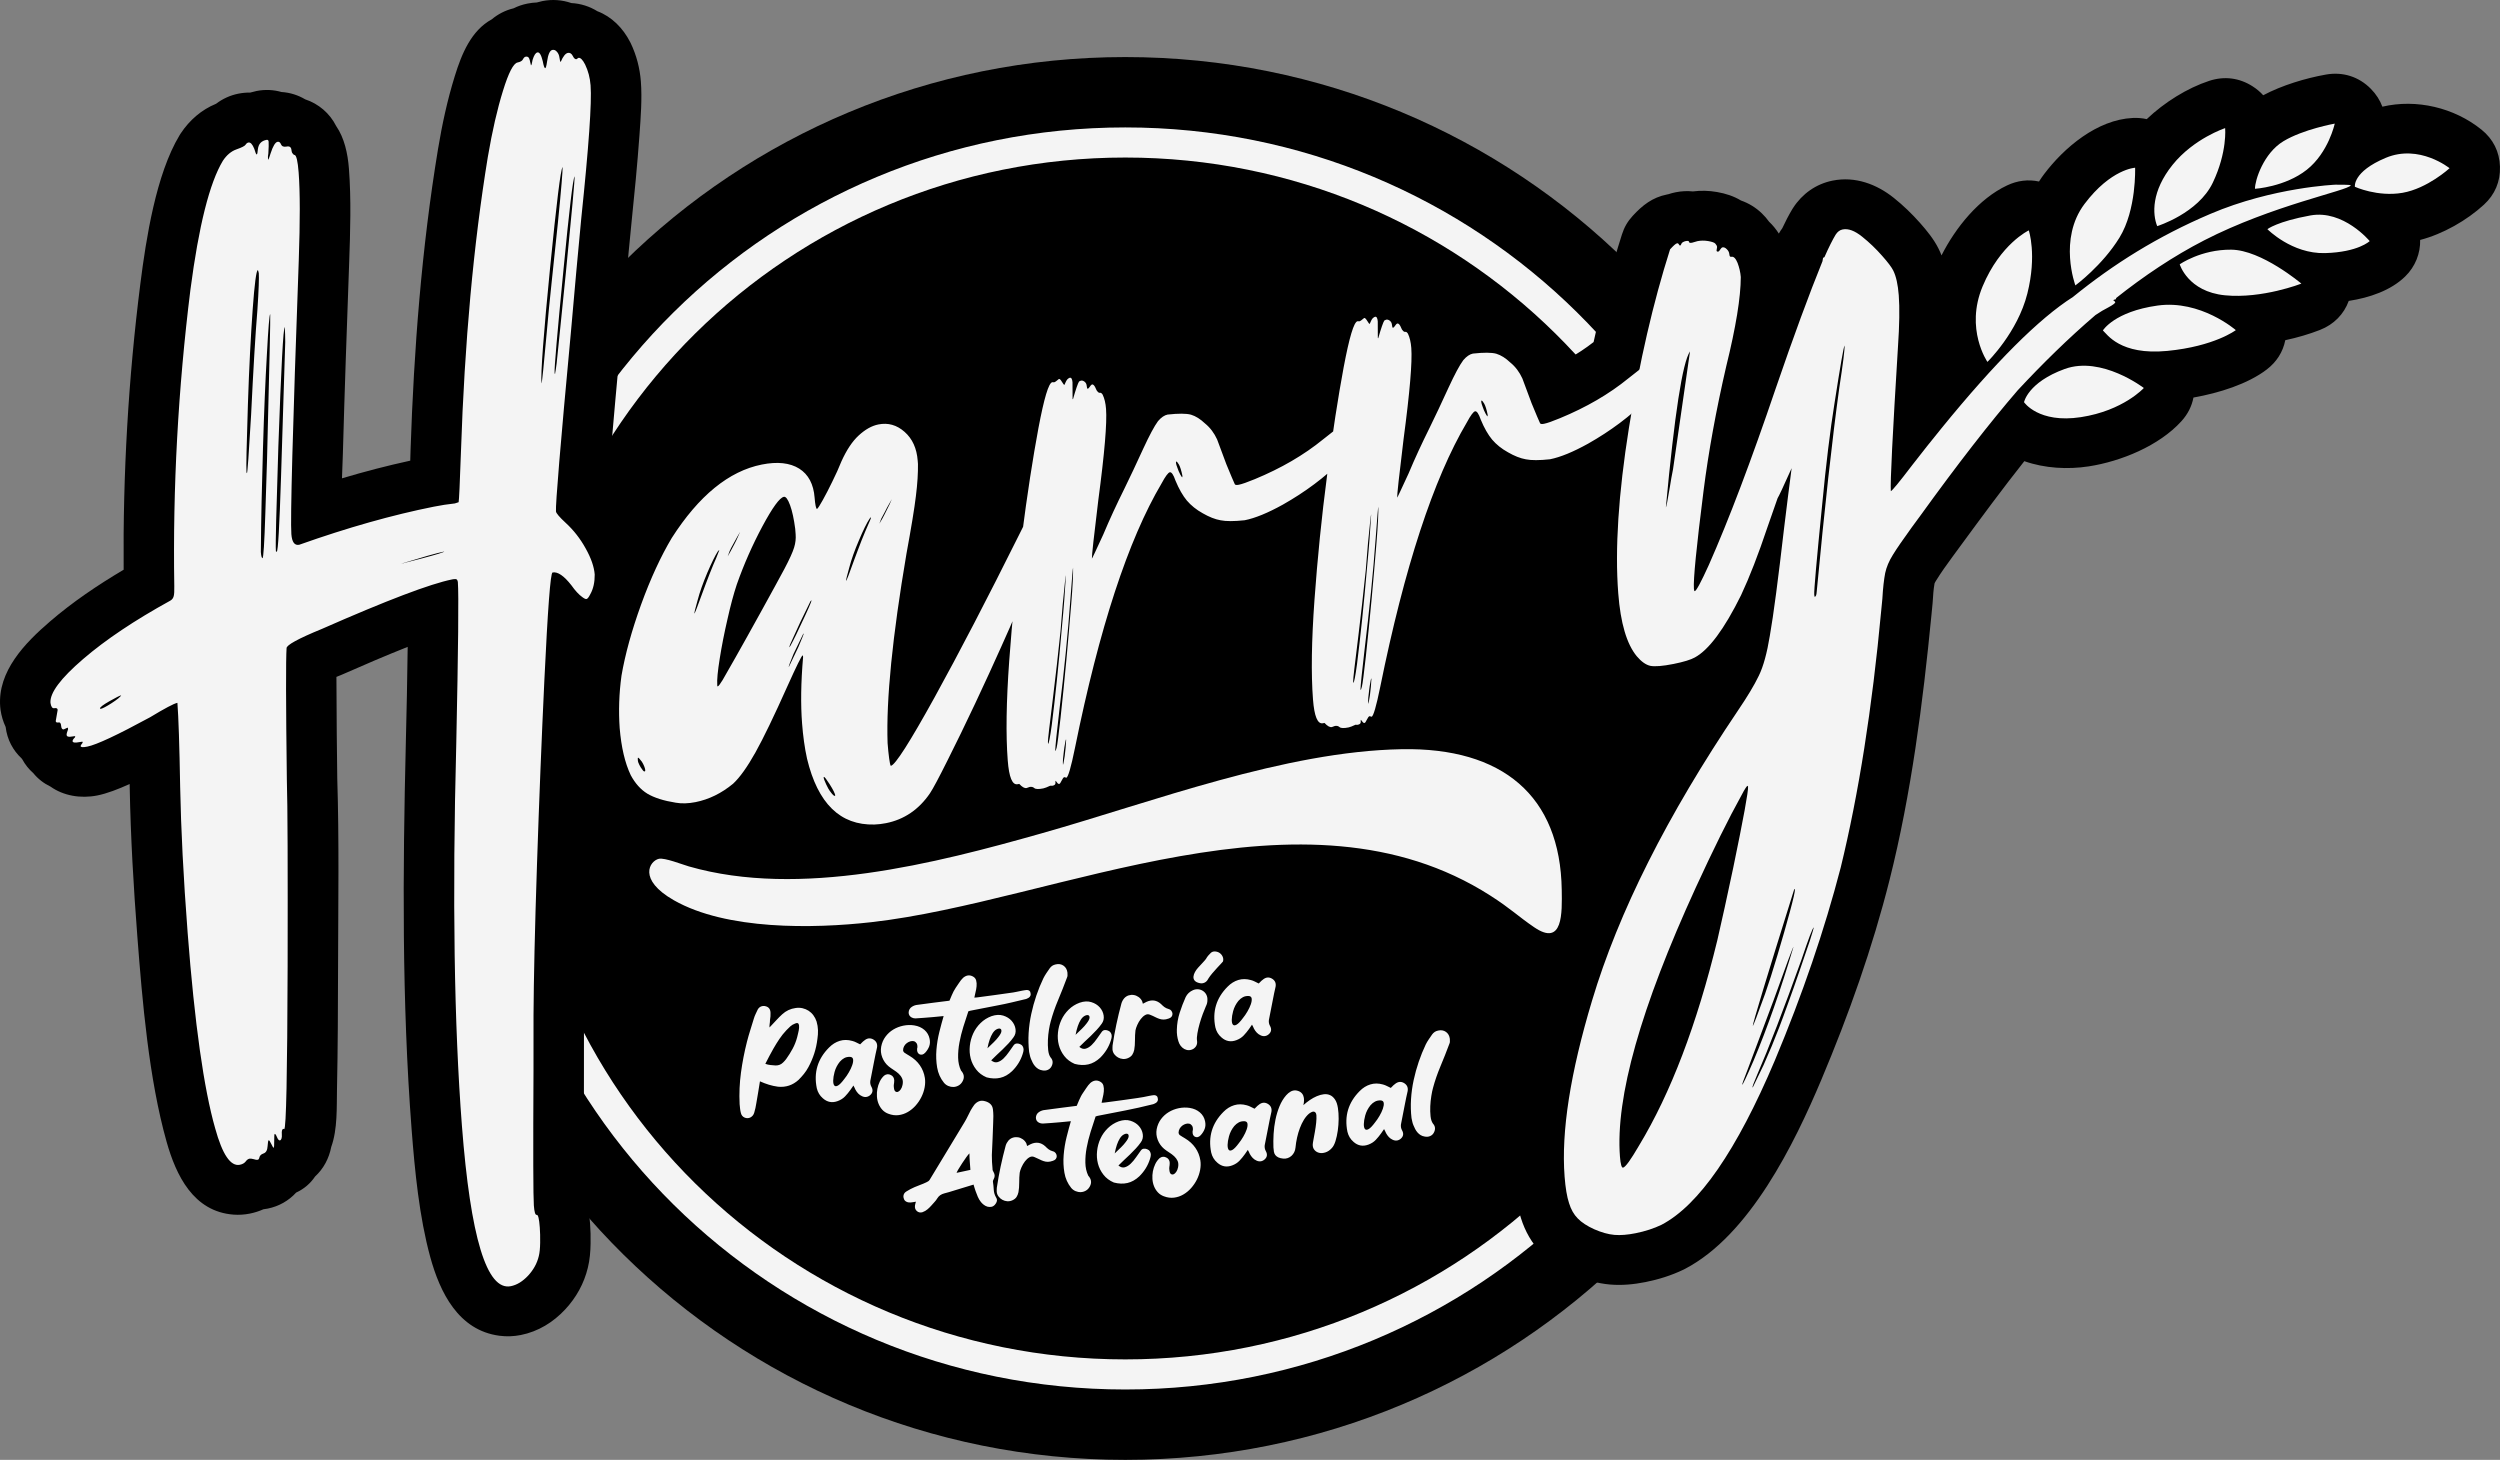 <svg width="137" height="80" viewBox="0 0 137 80" fill="none" xmlns="http://www.w3.org/2000/svg">
<rect x="0" y="0" width="137" height="80" fill="#808080" stroke="none"/>
<path fill-rule="evenodd" clip-rule="evenodd" d="M61.665 80C83.152 80 100.57 62.791 100.57 41.564C100.57 20.336 83.152 3.127 61.665 3.127C40.179 3.127 22.76 20.336 22.76 41.564C22.76 62.791 40.179 80 61.665 80Z" fill="black"/>
<path d="M61.665 74.495C70.87 74.495 79.203 70.809 85.235 64.849C91.267 58.89 94.998 50.657 94.998 41.564C94.998 32.47 91.267 24.237 85.235 18.278C79.203 12.319 70.87 8.633 61.665 8.633C52.461 8.633 44.128 12.319 38.096 18.278C32.064 24.237 28.333 32.47 28.333 41.564C28.333 50.657 32.064 58.89 38.096 64.849C44.128 70.809 52.461 74.495 61.665 74.495ZM86.415 66.016C80.081 72.274 71.331 76.144 61.665 76.144C52 76.144 43.249 72.274 36.915 66.016C30.581 59.758 26.663 51.113 26.663 41.564C26.663 32.015 30.581 23.369 36.915 17.112C43.249 10.854 52 6.983 61.665 6.983C71.331 6.983 80.081 10.854 86.415 17.112C92.749 23.369 96.667 32.015 96.667 41.564C96.667 51.113 92.749 59.758 86.415 66.016Z" fill="#F4F4F4"/>
<path fill-rule="evenodd" clip-rule="evenodd" d="M87.329 18.745C87.757 16.756 88.267 14.783 88.883 12.846C89.009 12.449 89.193 12.134 89.475 11.826C90.004 11.252 90.548 10.818 91.354 10.657C91.378 10.652 91.402 10.648 91.425 10.643C91.558 10.599 91.695 10.562 91.833 10.535C92.149 10.472 92.465 10.458 92.769 10.49C93.21 10.434 93.656 10.445 94.096 10.523C94.572 10.606 95.014 10.751 95.406 10.988C95.831 11.136 96.225 11.377 96.554 11.697C96.7 11.838 96.832 11.99 96.948 12.152C97.149 12.342 97.327 12.559 97.48 12.8C97.536 12.698 97.599 12.6 97.669 12.508C97.835 12.153 98.015 11.802 98.213 11.47C98.23 11.443 98.244 11.419 98.262 11.393C98.76 10.62 99.518 10.079 100.43 9.897C101.657 9.652 102.834 10.086 103.782 10.845C104.3 11.259 104.776 11.719 105.215 12.214C105.593 12.641 105.98 13.116 106.233 13.628C106.293 13.748 106.347 13.87 106.395 13.995C107.174 12.457 108.45 10.884 109.987 10.161C110.558 9.891 111.15 9.82 111.737 9.947C111.824 9.81 111.916 9.676 112.014 9.546C113.117 8.082 114.927 6.558 116.87 6.465C117.138 6.452 117.395 6.473 117.641 6.528C118.609 5.609 119.859 4.826 121.067 4.43C121.893 4.159 122.717 4.264 123.446 4.733C123.666 4.874 123.86 5.037 124.024 5.22C125.05 4.674 126.343 4.286 127.45 4.088C128.384 3.92 129.264 4.198 129.926 4.871C130.212 5.162 130.423 5.492 130.554 5.846C132.426 5.406 134.497 5.902 135.985 7.104C136.626 7.621 136.973 8.315 136.998 9.133C137.024 9.95 136.722 10.664 136.117 11.219C135.185 12.074 133.888 12.82 132.625 13.149C132.642 13.877 132.364 14.607 131.799 15.156C131.017 15.918 129.847 16.316 128.711 16.49C128.447 17.22 127.894 17.783 127.133 18.081C126.553 18.308 125.905 18.499 125.233 18.643C125.107 19.286 124.759 19.836 124.21 20.254C123.171 21.046 121.611 21.534 120.201 21.786C120.111 22.262 119.89 22.698 119.541 23.083C118.319 24.431 116.223 25.287 114.458 25.558C113.321 25.733 112.052 25.668 110.933 25.272C109.742 26.776 108.598 28.329 107.473 29.862L107.005 30.5C106.689 30.929 106.371 31.373 106.091 31.826C106.067 31.865 106.031 31.924 106.013 31.97C105.957 32.293 105.931 32.638 105.913 32.963C105.911 33.004 105.908 33.038 105.904 33.079L105.843 33.706C105.372 38.54 104.738 43.485 103.552 48.203C102.612 51.945 101.312 55.604 99.813 59.162C98.337 62.666 95.889 67.686 92.331 69.538C92.302 69.553 92.278 69.565 92.249 69.579C91.593 69.894 90.89 70.114 90.176 70.257C89.537 70.385 88.879 70.448 88.229 70.392C87.537 70.332 86.869 70.137 86.237 69.856C85.589 69.569 84.976 69.183 84.481 68.677C83.944 68.135 83.573 67.472 83.347 66.75C83.133 66.09 83.037 65.373 82.984 64.685C82.719 61.229 83.605 57.36 84.592 54.064C86.161 48.828 88.82 43.776 91.805 39.143C91.177 39.244 90.524 39.288 89.904 39.167C89.884 39.163 89.866 39.159 89.845 39.155C88.918 38.952 88.156 38.412 87.561 37.697C86.425 36.334 86.055 34.436 85.924 32.72C85.798 31.091 85.831 29.409 85.96 27.733C85.803 27.776 85.645 27.813 85.487 27.845C85.401 27.862 85.328 27.873 85.241 27.883C84.536 27.959 83.79 27.988 83.09 27.851C82.503 27.742 81.948 27.527 81.426 27.245C79.978 30.706 79.018 34.869 78.346 38.183C78.096 39.416 77.829 40.797 76.769 41.523C76.394 41.902 75.921 42.173 75.338 42.291C75.219 42.331 75.097 42.365 74.972 42.391C74.805 42.451 74.634 42.502 74.453 42.538C73.972 42.634 73.492 42.656 73.032 42.578C72.503 42.595 72.001 42.47 71.547 42.235C69.861 41.73 69.318 40.116 69.196 38.537C69.048 36.609 69.138 34.594 69.278 32.668C69.317 32.119 69.361 31.571 69.408 31.023C69.193 31.088 68.976 31.142 68.758 31.186C68.673 31.203 68.6 31.214 68.513 31.224C67.808 31.3 67.062 31.329 66.362 31.192C65.775 31.084 65.22 30.868 64.698 30.587C63.249 34.047 62.29 38.21 61.618 41.524C61.368 42.757 61.1 44.138 60.041 44.864C59.666 45.243 59.192 45.514 58.61 45.632C58.491 45.672 58.369 45.706 58.244 45.732C58.077 45.792 57.906 45.843 57.725 45.879C57.243 45.975 56.763 45.997 56.304 45.919C55.774 45.937 55.273 45.811 54.819 45.576C54.234 45.401 53.787 45.092 53.447 44.698C53.385 44.798 53.323 44.896 53.259 44.99C52.27 46.448 50.847 47.437 49.102 47.786C48.738 47.858 48.367 47.903 47.995 47.913C45.333 47.986 43.507 46.61 42.419 44.58C42.305 44.705 42.187 44.825 42.064 44.939C42.024 44.976 41.989 45.007 41.946 45.042C40.992 45.831 39.886 46.388 38.664 46.632C37.975 46.77 37.268 46.8 36.574 46.68C35.688 46.539 34.798 46.286 34.028 45.82C33.312 45.386 32.742 44.784 32.31 44.083C32.267 45.211 32.228 46.339 32.19 47.466C32.1 50.173 32.002 52.897 32.001 55.604L32 58.615C31.999 60.335 31.995 62.055 31.995 63.775C31.996 64.34 31.98 64.948 31.996 65.519C32.081 65.7 32.149 65.892 32.198 66.092C32.275 66.406 32.311 66.732 32.336 67.054C32.364 67.416 32.37 67.78 32.364 68.143C32.357 68.589 32.321 69.04 32.213 69.475C32.006 70.334 31.578 71.106 30.973 71.756C30.317 72.46 29.497 72.968 28.54 73.159C28.154 73.236 27.759 73.251 27.369 73.199C25.114 72.903 24.106 70.81 23.578 68.886C22.974 66.684 22.731 64.157 22.556 61.886C22.019 54.897 22.07 47.73 22.239 40.725C22.282 38.967 22.32 37.208 22.341 35.449C21.134 35.927 19.937 36.443 18.751 36.965C18.728 36.975 18.708 36.983 18.684 36.993C18.608 37.024 18.524 37.058 18.436 37.094C18.437 37.324 18.44 37.551 18.44 37.771C18.443 39.399 18.462 41.028 18.482 42.656C18.589 46.062 18.534 49.538 18.526 52.947C18.52 55.191 18.514 57.44 18.467 59.684C18.446 60.662 18.506 61.874 18.151 62.855C18.031 63.477 17.733 64.044 17.266 64.473C17.019 64.84 16.678 65.146 16.228 65.354C15.826 65.795 15.286 66.108 14.671 66.231C14.593 66.246 14.514 66.259 14.436 66.268C14.199 66.374 13.948 66.454 13.687 66.506C13.397 66.564 13.099 66.583 12.804 66.562C10.594 66.4 9.645 64.397 9.129 62.567C8.157 59.119 7.8 54.874 7.526 51.311C7.318 48.606 7.159 45.89 7.109 43.178C7.108 43.106 7.107 43.035 7.105 42.963C6.478 43.249 5.858 43.486 5.334 43.591C4.405 43.776 3.467 43.601 2.771 43.108C2.405 42.932 2.081 42.684 1.823 42.366C1.583 42.155 1.379 41.902 1.223 41.614C1.208 41.594 1.192 41.574 1.177 41.554C0.711 41.12 0.391 40.528 0.31 39.839C0.174 39.55 0.078 39.236 0.03 38.906C0.021 38.843 0.015 38.789 0.01 38.725C-0.139 36.781 1.372 35.233 2.741 34.056C3.976 32.993 5.358 32.06 6.776 31.221C6.732 25.981 7.033 20.738 7.693 15.538C8.004 13.092 8.549 9.548 9.842 7.408C9.864 7.372 9.883 7.342 9.906 7.307C10.387 6.585 11.037 6.015 11.842 5.686C12.197 5.415 12.612 5.223 13.062 5.133C13.285 5.089 13.503 5.07 13.714 5.073C13.825 5.04 13.939 5.011 14.056 4.987C14.53 4.893 14.996 4.919 15.424 5.042C15.89 5.071 16.333 5.211 16.723 5.443C17.46 5.686 18.072 6.209 18.422 6.907C18.869 7.556 19.056 8.4 19.121 9.238C19.25 10.916 19.195 12.695 19.135 14.376C19.009 17.885 18.884 21.395 18.788 24.905C18.777 25.318 18.758 25.76 18.74 26.212C19.976 25.844 21.224 25.518 22.482 25.244C22.487 25.043 22.493 24.844 22.499 24.649C22.682 19.15 23.105 13.605 24.003 8.172C24.226 6.825 24.517 5.475 24.923 4.169C25.3 2.952 25.819 1.678 26.949 1.059C27.289 0.773 27.694 0.564 28.145 0.455C28.375 0.339 28.627 0.252 28.903 0.197C29.078 0.161 29.25 0.142 29.416 0.136C29.514 0.106 29.617 0.08 29.723 0.059C30.265 -0.049 30.811 -0.006 31.311 0.168C31.822 0.194 32.31 0.351 32.736 0.615C33.511 0.907 34.139 1.53 34.536 2.313C34.546 2.332 34.555 2.349 34.564 2.368C34.882 3.033 35.064 3.739 35.12 4.471C35.192 5.403 35.11 6.456 35.044 7.388C34.929 9.005 34.769 10.622 34.603 12.235C34.388 14.335 34.224 16.442 34.03 18.545C33.825 20.78 33.619 23.015 33.429 25.252C33.382 25.817 33.314 26.434 33.271 27.035C33.653 27.438 33.991 27.876 34.285 28.346C34.333 28.261 34.382 28.178 34.432 28.094C34.447 28.068 34.461 28.045 34.478 28.019C36.047 25.569 38.219 23.376 41.201 22.781C42.239 22.573 43.303 22.575 44.286 22.905C44.542 22.527 44.837 22.174 45.176 21.862C45.86 21.233 46.664 20.768 47.587 20.583C48.989 20.303 50.348 20.69 51.413 21.63C52.419 22.518 52.944 23.717 53.046 25.037L53.06 25.218C53.064 25.274 53.066 25.321 53.067 25.377C53.08 26.087 53.021 26.806 52.936 27.51C52.851 28.206 52.733 28.909 52.61 29.608C52.859 29.113 53.108 28.618 53.356 28.122L53.384 28.065C53.614 26.362 53.87 24.656 54.188 22.967C54.501 21.3 54.833 19.088 56.632 18.406C56.89 18.255 57.167 18.152 57.483 18.089C57.664 18.053 57.845 18.035 58.022 18.034C58.039 18.031 58.057 18.027 58.074 18.023C58.656 17.907 59.203 17.964 59.684 18.152C59.994 18.195 60.296 18.286 60.58 18.422C61.202 18.583 61.742 18.955 62.144 19.466C62.382 19.664 62.592 19.901 62.764 20.172C62.778 20.193 62.791 20.214 62.803 20.234C63.006 20.151 63.217 20.086 63.438 20.042C63.521 20.025 63.593 20.014 63.677 20.005C64.441 19.92 65.254 19.889 66.001 20.093C66.03 20.1 66.054 20.107 66.083 20.116C66.761 20.323 67.356 20.692 67.873 21.165C68.453 21.657 68.903 22.27 69.218 22.96C69.223 22.972 69.228 22.983 69.233 22.994C69.666 22.75 70.084 22.479 70.481 22.179C70.613 21.326 70.756 20.474 70.916 19.626C71.229 17.959 71.561 15.747 73.361 15.064C73.618 14.913 73.896 14.811 74.211 14.748C74.392 14.712 74.573 14.694 74.751 14.693C74.768 14.689 74.785 14.686 74.802 14.682C75.384 14.566 75.932 14.623 76.412 14.811C76.722 14.854 77.024 14.945 77.308 15.081C77.93 15.242 78.47 15.614 78.873 16.125C79.111 16.323 79.32 16.561 79.493 16.832C79.507 16.853 79.519 16.873 79.532 16.893C79.734 16.81 79.946 16.744 80.166 16.701C80.249 16.684 80.321 16.673 80.405 16.663C81.169 16.579 81.982 16.548 82.73 16.751C82.758 16.759 82.782 16.766 82.811 16.775C83.489 16.982 84.084 17.35 84.601 17.824C85.181 18.316 85.632 18.929 85.946 19.619C85.951 19.631 85.957 19.642 85.961 19.653C86.439 19.384 86.897 19.083 87.329 18.745Z" fill="black"/>
<path d="M21.919 30.91L23.134 30.597C23.94 30.383 24.346 30.258 24.343 30.224C23.948 30.302 23.143 30.534 21.919 30.91ZM13.532 25.932C13.561 25.926 13.639 24.858 13.76 22.744C13.881 20.236 13.995 18.318 14.105 16.997C14.18 15.885 14.2 15.205 14.182 14.972C14.159 14.853 14.14 14.804 14.126 14.807C14.047 14.823 13.949 15.536 13.847 16.952C13.745 18.377 13.652 20.107 13.585 22.165C13.514 24.373 13.485 25.608 13.507 25.884L13.532 25.932ZM15.166 30.231C15.238 30.217 15.314 28.841 15.402 26.094L15.631 18.746C15.629 18.439 15.623 18.168 15.604 17.926C15.525 17.942 15.408 20.116 15.254 24.456C15.143 27.936 15.093 29.842 15.117 30.162C15.119 30.179 15.12 30.196 15.121 30.214C15.123 30.231 15.138 30.237 15.166 30.231ZM14.386 30.589C14.436 30.579 14.489 29.761 14.54 28.144L14.633 25.194C14.764 20.078 14.822 17.424 14.809 17.242L14.806 17.217C14.764 17.225 14.703 17.957 14.626 19.412C14.541 20.868 14.469 22.585 14.411 24.572C14.352 26.549 14.308 28.445 14.294 30.247C14.311 30.472 14.341 30.58 14.386 30.589ZM5.523 38.845C5.623 38.825 5.812 38.726 6.097 38.546C6.257 38.444 6.388 38.348 6.491 38.266C6.593 38.175 6.64 38.122 6.638 38.104C6.567 38.119 6.356 38.222 6 38.425C5.644 38.628 5.472 38.759 5.478 38.828L5.523 38.845ZM30.42 20.496L30.418 20.471C30.471 20.223 30.535 19.719 30.601 18.968L31.003 15.008C31.339 11.615 31.501 9.836 31.488 9.663C31.396 9.804 31.193 11.512 30.877 14.797C30.535 18.297 30.373 20.172 30.392 20.423C30.396 20.475 30.405 20.499 30.42 20.496ZM29.672 21.006C29.688 21.02 29.719 20.759 29.773 20.231C29.826 19.693 29.884 19.023 29.961 18.227C30.03 17.423 30.12 16.501 30.23 15.47L30.575 12.189C30.76 10.335 30.842 9.318 30.829 9.154C30.723 9.281 30.499 11.116 30.146 14.662C29.786 18.315 29.628 20.435 29.672 21.006ZM27.992 70.483C26.672 70.746 25.784 67.808 25.312 61.679C24.888 56.164 24.782 49.199 25.003 40.791C25.114 35.52 25.142 32.557 25.091 31.9C25.087 31.848 25.069 31.808 25.044 31.769C25.02 31.73 24.932 31.721 24.781 31.751C23.59 31.989 21.205 32.895 17.627 34.47C16.327 35.002 15.692 35.357 15.704 35.521C15.663 36.126 15.666 38.531 15.719 42.715C15.764 44.163 15.772 47.576 15.762 52.941C15.745 58.877 15.683 61.856 15.575 61.878L15.53 61.86C15.458 61.875 15.43 61.977 15.444 62.158C15.458 62.349 15.423 62.461 15.346 62.494C15.288 62.505 15.233 62.446 15.179 62.316C15.126 62.187 15.085 62.133 15.056 62.139C15.035 62.144 15.023 62.269 15.027 62.514C15.031 62.759 15.02 62.893 14.991 62.898C14.976 62.901 14.935 62.831 14.865 62.687C14.797 62.551 14.755 62.48 14.726 62.486C14.697 62.492 14.677 62.601 14.664 62.814C14.652 63.036 14.574 63.166 14.44 63.21C14.297 63.256 14.224 63.341 14.204 63.468C14.193 63.514 14.167 63.546 14.124 63.554C14.066 63.566 13.992 63.554 13.895 63.521C13.799 63.496 13.725 63.485 13.668 63.496C13.603 63.509 13.527 63.559 13.461 63.652C13.388 63.745 13.283 63.801 13.14 63.83C12.637 63.93 12.186 63.266 11.792 61.835C11.174 59.676 10.667 56.109 10.282 51.104C10.05 48.087 9.918 45.428 9.873 43.128C9.834 40.828 9.782 39.293 9.722 38.515C9.528 38.554 9.024 38.822 8.224 39.306C6.434 40.278 5.288 40.814 4.786 40.914C4.549 40.962 4.425 40.952 4.42 40.891C4.417 40.856 4.436 40.818 4.477 40.774C4.517 40.731 4.536 40.692 4.533 40.658C4.532 40.64 4.467 40.645 4.337 40.67C4.115 40.715 3.99 40.696 3.977 40.62C3.973 40.568 4.011 40.499 4.106 40.409L4.124 40.353C4.122 40.336 4.064 40.339 3.957 40.36C3.756 40.4 3.659 40.367 3.651 40.272C3.647 40.22 3.669 40.119 3.73 39.967L3.726 39.924C3.724 39.889 3.715 39.873 3.701 39.876L3.497 39.969C3.411 39.987 3.362 39.917 3.351 39.779C3.34 39.632 3.292 39.572 3.198 39.59C3.112 39.608 3.059 39.583 3.054 39.514L3.16 38.904C3.153 38.818 3.093 38.786 2.978 38.809C2.87 38.831 2.797 38.731 2.766 38.518C2.724 37.973 3.319 37.179 4.555 36.116C5.792 35.052 7.385 33.988 9.335 32.914C9.432 32.859 9.492 32.777 9.52 32.666C9.548 32.564 9.556 32.379 9.551 32.125C9.464 26.727 9.76 21.305 10.435 15.878C10.894 12.372 11.485 10.016 12.215 8.808C12.424 8.494 12.671 8.287 12.961 8.185C13.252 8.083 13.42 7.997 13.459 7.928C13.504 7.857 13.56 7.82 13.61 7.81C13.725 7.787 13.835 7.905 13.935 8.157C13.995 8.365 14.039 8.47 14.068 8.464C14.097 8.459 14.118 8.358 14.133 8.171C14.169 7.882 14.324 7.72 14.604 7.664C14.675 7.65 14.715 7.686 14.721 7.764C14.73 7.885 14.725 8.105 14.705 8.416C14.683 8.508 14.677 8.615 14.687 8.753C14.716 8.747 14.765 8.624 14.834 8.39C14.958 8.006 15.087 7.796 15.209 7.771C15.295 7.754 15.357 7.803 15.402 7.917C15.447 8.022 15.552 8.063 15.71 8.031C15.875 7.998 15.96 8.069 15.973 8.233C15.978 8.302 15.998 8.368 16.038 8.413C16.078 8.467 16.11 8.495 16.138 8.49C16.241 8.504 16.317 8.823 16.365 9.445C16.447 10.508 16.447 12.123 16.372 14.28C16.039 23.483 15.905 28.477 15.967 29.273C16 29.713 16.146 29.904 16.397 29.853C19.056 28.91 21.516 28.217 23.768 27.767C24.163 27.688 24.544 27.629 24.927 27.588L25.133 27.521C25.155 27.428 25.201 26.506 25.261 24.739C25.458 18.775 25.948 13.394 26.731 8.612C26.977 7.167 27.255 5.962 27.565 4.97C27.868 3.988 28.134 3.469 28.364 3.424C28.515 3.393 28.612 3.339 28.657 3.251C28.701 3.163 28.748 3.119 28.806 3.107C28.863 3.096 28.915 3.103 28.962 3.146C29.009 3.189 29.049 3.339 29.097 3.584C29.126 3.579 29.154 3.476 29.184 3.286C29.265 3.024 29.35 2.893 29.451 2.873C29.565 2.85 29.657 3.007 29.742 3.35C29.792 3.621 29.838 3.743 29.881 3.735C29.91 3.729 29.945 3.617 29.978 3.382C30.034 2.976 30.134 2.763 30.27 2.736C30.356 2.718 30.439 2.746 30.51 2.828C30.59 2.909 30.642 3.021 30.66 3.167C30.679 3.321 30.7 3.396 30.728 3.39C30.858 3.083 30.991 2.925 31.12 2.899C31.228 2.878 31.319 2.93 31.388 3.065C31.449 3.194 31.52 3.258 31.591 3.244L31.695 3.171C31.802 3.149 31.928 3.265 32.065 3.536C32.23 3.88 32.332 4.255 32.364 4.678C32.436 5.612 32.265 8.033 31.854 11.96C31.679 13.759 31.491 15.868 31.277 18.298C30.706 24.406 30.438 27.655 30.467 28.026C30.474 28.121 30.659 28.339 31.003 28.656C31.434 29.053 31.798 29.516 32.094 30.053C32.39 30.582 32.557 31.058 32.59 31.482C32.594 31.911 32.512 32.27 32.352 32.556C32.264 32.732 32.197 32.815 32.14 32.827C32.097 32.835 32.022 32.806 31.913 32.723C31.721 32.586 31.522 32.371 31.31 32.071C30.906 31.555 30.56 31.317 30.28 31.372C30.165 31.395 30.018 33.364 29.831 37.281C29.681 40.444 29.546 43.807 29.427 47.376C29.308 50.937 29.249 53.678 29.237 55.603L29.236 58.614C29.212 63.139 29.221 65.621 29.255 66.061C29.282 66.416 29.332 66.59 29.411 66.575C29.49 66.559 29.544 66.785 29.58 67.26C29.599 67.511 29.606 67.791 29.601 68.099C29.596 68.416 29.571 68.658 29.526 68.834C29.433 69.23 29.235 69.585 28.939 69.907C28.642 70.221 28.33 70.415 27.992 70.483ZM46.361 31.838C46.39 31.832 46.536 31.452 46.805 30.696C46.931 30.346 47.072 29.993 47.211 29.623C47.358 29.261 47.468 28.993 47.555 28.8C47.674 28.539 47.735 28.386 47.732 28.352L47.711 28.356L47.657 28.419C47.5 28.653 47.305 29.052 47.071 29.607C46.836 30.154 46.656 30.656 46.538 31.109C46.412 31.547 46.358 31.795 46.361 31.838ZM43.247 35.471C43.275 35.465 43.347 35.354 43.453 35.131C43.568 34.915 43.693 34.644 43.843 34.325C44.27 33.432 44.48 32.951 44.476 32.89L44.414 32.947L43.842 34.123L43.3 35.311L43.247 35.471ZM43.221 36.555L43.24 36.525L43.755 35.448C43.946 34.997 44.044 34.758 44.041 34.724L44.02 34.728L43.486 35.835C43.308 36.266 43.217 36.504 43.221 36.555ZM39.333 37.613C39.376 37.604 39.462 37.49 39.597 37.27C39.726 37.043 39.964 36.635 40.303 36.032C40.637 35.439 41.117 34.588 41.724 33.484C42.287 32.467 42.708 31.69 42.989 31.169C43.268 30.639 43.443 30.253 43.518 30.001C43.594 29.758 43.619 29.516 43.601 29.282L43.578 28.98C43.507 28.441 43.416 28.012 43.296 27.684C43.176 27.357 43.062 27.204 42.955 27.226C42.725 27.272 42.337 27.806 41.782 28.838C41.235 29.86 40.763 30.929 40.375 32.033C40.203 32.55 40.033 33.181 39.865 33.934C39.69 34.689 39.549 35.41 39.441 36.09C39.333 36.77 39.283 37.254 39.306 37.548C39.307 37.565 39.308 37.583 39.309 37.591C39.31 37.608 39.318 37.616 39.333 37.613ZM39.877 30.491L40.044 30.195C40.108 30.085 40.178 29.948 40.248 29.812C40.324 29.665 40.387 29.538 40.436 29.423L40.56 29.144L40.393 29.431C40.33 29.549 40.259 29.678 40.176 29.826C40.092 29.966 40.029 30.101 39.98 30.207L39.877 30.491ZM38.05 33.63C38.072 33.625 38.224 33.244 38.494 32.488C38.62 32.138 38.76 31.776 38.9 31.415C39.047 31.052 39.156 30.776 39.244 30.591L39.421 30.144C39.407 30.146 39.379 30.169 39.339 30.213C39.189 30.444 38.994 30.843 38.759 31.39C38.525 31.946 38.345 32.447 38.227 32.901C38.101 33.339 38.046 33.578 38.05 33.63ZM35.321 42.276C35.35 42.27 35.363 42.25 35.36 42.215L35.358 42.189C35.354 42.138 35.334 42.071 35.298 41.982C35.263 41.893 35.22 41.813 35.17 41.736C35.057 41.591 34.993 41.516 34.965 41.522C34.95 41.525 34.946 41.569 34.953 41.656C34.959 41.742 34.988 41.825 35.039 41.92C35.083 42.016 35.139 42.093 35.196 42.169C35.246 42.247 35.292 42.282 35.321 42.276ZM45.752 43.615L45.772 43.585C45.769 43.55 45.741 43.477 45.689 43.365C45.637 43.261 45.562 43.127 45.462 42.971C45.288 42.699 45.184 42.57 45.155 42.576C45.141 42.579 45.134 42.589 45.136 42.606C45.14 42.667 45.187 42.798 45.274 42.982C45.344 43.144 45.429 43.294 45.533 43.422C45.631 43.56 45.709 43.624 45.752 43.615ZM48.188 28.7L48.356 28.412C48.419 28.294 48.49 28.166 48.559 28.02C48.635 27.873 48.698 27.746 48.748 27.64L48.872 27.352L48.705 27.648C48.641 27.758 48.57 27.886 48.501 28.032C48.425 28.178 48.355 28.306 48.291 28.425L48.188 28.7ZM48.554 45.109C48.346 45.151 48.13 45.176 47.919 45.184C46.044 45.233 44.815 44.031 44.226 41.577C44.092 40.971 44.006 40.322 43.954 39.648C43.873 38.602 43.89 37.396 44.009 36.012L44.003 35.934C44.003 35.925 43.995 35.918 43.98 35.921C43.93 35.931 43.653 36.487 43.155 37.595C42.422 39.234 41.838 40.448 41.396 41.238C40.954 42.028 40.547 42.601 40.173 42.948C39.543 43.469 38.855 43.808 38.116 43.956C37.721 44.034 37.358 44.046 37.033 43.988C36.37 43.883 35.847 43.715 35.473 43.492C35.106 43.267 34.803 42.923 34.565 42.48C34.243 41.806 34.046 40.942 33.958 39.897C33.894 38.971 33.922 38.009 34.058 37.025C34.259 35.853 34.618 34.552 35.134 33.124C35.657 31.685 36.22 30.476 36.813 29.48C38.296 27.165 39.941 25.818 41.748 25.457C42.602 25.287 43.285 25.361 43.797 25.68C44.303 26 44.584 26.532 44.641 27.275C44.655 27.457 44.674 27.611 44.698 27.729C44.721 27.839 44.747 27.895 44.776 27.889C44.831 27.843 44.935 27.682 45.088 27.405C45.248 27.119 45.419 26.786 45.608 26.398C45.804 26.007 45.965 25.642 46.112 25.279C46.392 24.661 46.705 24.186 47.059 23.861C47.413 23.536 47.769 23.333 48.134 23.26C48.665 23.154 49.142 23.287 49.571 23.666C50.001 24.046 50.238 24.569 50.29 25.243L50.304 25.425C50.312 25.914 50.277 26.501 50.191 27.185C50.112 27.859 49.938 28.903 49.676 30.333C48.904 34.876 48.558 38.333 48.64 40.721C48.664 41.041 48.693 41.316 48.725 41.556C48.758 41.786 48.782 41.913 48.799 41.945L48.823 41.966C49.059 41.919 49.859 40.671 51.215 38.215C52.57 35.759 54.105 32.801 55.834 29.332L56.648 27.703C56.674 27.663 56.73 27.626 56.828 27.579C56.926 27.534 57.026 27.496 57.14 27.473L57.348 27.432C57.42 27.417 57.471 27.416 57.5 27.419C57.53 27.422 57.545 27.436 57.548 27.471L57.499 27.691L57.523 27.713L57.623 27.588C57.682 27.506 57.722 27.462 57.736 27.46L57.758 27.455L57.727 27.619L57.717 27.771L57.882 27.641L57.883 27.667L57.84 27.957L57.862 27.952C57.876 27.949 57.916 27.906 57.976 27.824L58.075 27.699L58.077 27.725L58.042 27.837C57.916 28.187 57.647 28.855 57.236 29.85C56.831 30.835 56.401 31.869 55.952 32.95C55.503 34.023 55.137 34.851 54.869 35.44C54.459 36.364 53.978 37.4 53.44 38.551C52.895 39.705 52.386 40.754 51.918 41.682C51.451 42.617 51.133 43.216 50.963 43.47C50.355 44.364 49.544 44.912 48.554 45.109ZM57.177 43.203C56.926 43.253 56.759 43.251 56.681 43.188C56.61 43.123 56.522 43.106 56.421 43.126L56.258 43.184C56.143 43.207 56.014 43.128 55.855 42.958L55.769 42.975C55.474 43.034 55.295 42.596 55.224 41.671C55.116 40.27 55.144 38.448 55.306 36.204C55.469 33.96 55.694 31.685 55.998 29.378C56.294 27.072 56.601 25.097 56.905 23.465C57.216 21.823 57.464 20.984 57.665 20.944L57.768 20.95C57.811 20.941 57.901 20.879 58.03 20.766C58.073 20.757 58.129 20.816 58.195 20.926C58.263 21.044 58.31 21.096 58.332 21.091C58.357 21.034 58.382 20.985 58.4 20.937C58.419 20.89 58.451 20.84 58.491 20.788C58.538 20.743 58.587 20.707 58.623 20.7C58.709 20.683 58.759 20.769 58.773 20.951L58.777 21.854C58.778 21.871 58.786 21.878 58.8 21.876C58.955 21.327 59.068 21.006 59.133 20.905L59.232 20.859C59.304 20.845 59.371 20.866 59.441 20.923C59.511 20.979 59.546 21.06 59.553 21.155C59.561 21.258 59.58 21.307 59.608 21.302C59.637 21.296 59.664 21.273 59.69 21.233C59.755 21.132 59.81 21.077 59.846 21.07C59.917 21.056 59.989 21.138 60.061 21.317C60.08 21.374 60.113 21.429 60.16 21.472C60.2 21.517 60.245 21.534 60.288 21.526C60.331 21.517 60.378 21.552 60.427 21.63C60.523 21.83 60.587 22.089 60.611 22.409C60.67 23.17 60.529 24.839 60.187 27.409C59.941 29.415 59.826 30.483 59.836 30.612C59.851 30.609 60.057 30.165 60.462 29.285C60.807 28.461 61.195 27.629 61.611 26.791C61.919 26.159 62.27 25.422 62.657 24.572C62.988 23.857 63.255 23.356 63.459 23.078C63.64 22.866 63.82 22.751 63.985 22.718C64.578 22.653 65.007 22.654 65.268 22.725C65.529 22.805 65.781 22.965 66.033 23.204C66.32 23.437 66.54 23.735 66.698 24.081L67.203 25.437C67.327 25.728 67.425 25.963 67.506 26.166C67.587 26.361 67.64 26.482 67.665 26.53C67.684 26.579 67.764 26.589 67.886 26.564C68.059 26.53 68.349 26.428 68.759 26.259C70.199 25.664 71.447 24.941 72.516 24.069C73.106 23.591 73.43 23.351 73.487 23.339C73.531 23.348 73.597 23.344 73.676 23.328C73.984 23.266 74.145 23.278 74.151 23.356L74.136 23.438L74.181 23.455L74.342 23.37C74.356 23.368 74.364 23.375 74.365 23.392C74.368 23.427 74.34 23.538 74.288 23.715L74.326 23.733L74.494 23.647C74.508 23.644 74.516 23.652 74.517 23.669L74.504 23.777C74.507 23.811 74.539 23.858 74.602 23.915C74.612 24.045 74.253 24.485 73.524 25.237C72.604 26.158 71.522 26.962 70.301 27.653C69.484 28.106 68.785 28.395 68.211 28.509C67.633 28.572 67.189 28.573 66.885 28.511C66.583 28.457 66.26 28.329 65.909 28.127C65.559 27.933 65.272 27.701 65.04 27.431C64.815 27.16 64.604 26.79 64.416 26.336C64.304 26.007 64.198 25.862 64.105 25.88C64.019 25.898 63.866 26.095 63.656 26.488C61.819 29.593 60.239 34.429 58.908 40.988C58.692 42.058 58.529 42.599 58.436 42.618L58.325 42.587C58.281 42.596 58.235 42.658 58.179 42.775C58.122 42.891 58.083 42.952 58.054 42.957C58.011 42.966 57.973 42.947 57.941 42.901C57.908 42.855 57.876 42.818 57.852 42.787C57.837 42.79 57.834 42.835 57.839 42.904C57.845 42.982 57.791 43.036 57.676 43.059L57.552 43.058C57.383 43.135 57.263 43.186 57.177 43.203ZM57.849 41.146L57.902 40.978C57.947 40.802 58.014 40.254 58.118 39.337C58.344 37.256 58.534 35.182 58.702 33.103C58.785 32.095 58.814 31.431 58.804 31.108C58.789 31.111 58.746 31.681 58.659 32.831C58.521 34.728 58.314 36.77 58.047 38.974C57.911 40.142 57.835 40.86 57.826 41.125L57.849 41.146ZM57.434 40.764C57.477 40.756 57.545 40.408 57.638 39.723C57.828 38.211 58.017 36.409 58.198 34.31C58.296 33.316 58.363 32.381 58.413 31.52C58.398 31.523 58.337 32.053 58.237 33.117L58.117 34.581C57.982 35.863 57.849 37.065 57.709 38.19C57.515 39.739 57.419 40.565 57.426 40.66L57.434 40.764ZM58.25 41.909C58.265 41.906 58.297 41.751 58.345 41.434C58.386 41.109 58.414 40.823 58.424 40.566L58.42 40.515C58.406 40.517 58.373 40.664 58.329 40.945L58.301 41.153C58.283 41.297 58.265 41.441 58.254 41.575C58.243 41.717 58.245 41.831 58.25 41.909ZM64.789 26.156L64.797 26.076C64.738 25.78 64.671 25.574 64.604 25.456C64.537 25.346 64.489 25.286 64.46 25.292C64.446 25.294 64.44 25.322 64.444 25.374C64.448 25.425 64.477 25.516 64.523 25.639C64.57 25.77 64.615 25.892 64.674 25.995C64.734 26.106 64.774 26.159 64.789 26.156ZM73.905 39.862C73.654 39.912 73.487 39.91 73.409 39.847C73.338 39.782 73.25 39.764 73.149 39.784L72.986 39.843C72.872 39.866 72.742 39.787 72.583 39.617L72.497 39.634C72.203 39.693 72.023 39.255 71.952 38.33C71.844 36.929 71.872 35.107 72.034 32.863C72.197 30.619 72.422 28.344 72.726 26.037C73.022 23.731 73.329 21.756 73.633 20.124C73.944 18.482 74.192 17.643 74.393 17.603L74.496 17.608C74.539 17.6 74.629 17.538 74.758 17.424C74.802 17.416 74.857 17.475 74.924 17.584C74.991 17.703 75.039 17.755 75.06 17.75C75.085 17.693 75.11 17.644 75.129 17.596C75.147 17.549 75.179 17.498 75.219 17.447C75.266 17.402 75.315 17.366 75.351 17.359C75.437 17.341 75.487 17.428 75.501 17.61L75.505 18.513C75.506 18.53 75.514 18.537 75.528 18.534C75.683 17.986 75.796 17.665 75.862 17.564L75.96 17.518C76.032 17.504 76.099 17.525 76.169 17.581C76.239 17.638 76.274 17.718 76.281 17.814C76.289 17.917 76.308 17.966 76.337 17.96C76.365 17.955 76.392 17.932 76.419 17.892C76.484 17.791 76.538 17.736 76.574 17.729C76.645 17.715 76.717 17.797 76.789 17.976C76.808 18.033 76.841 18.088 76.889 18.131C76.928 18.176 76.973 18.193 77.016 18.185C77.06 18.176 77.106 18.211 77.156 18.288C77.251 18.489 77.315 18.748 77.339 19.068C77.398 19.829 77.257 21.498 76.915 24.068C76.669 26.074 76.555 27.141 76.564 27.271C76.579 27.268 76.785 26.823 77.191 25.944C77.535 25.12 77.923 24.288 78.339 23.45C78.647 22.818 78.999 22.081 79.385 21.231C79.716 20.515 79.983 20.014 80.188 19.737C80.368 19.525 80.549 19.41 80.713 19.377C81.306 19.311 81.736 19.313 81.996 19.384C82.257 19.464 82.51 19.624 82.761 19.863C83.049 20.096 83.268 20.394 83.426 20.74L83.931 22.096C84.055 22.387 84.153 22.622 84.234 22.825C84.315 23.02 84.368 23.141 84.393 23.188C84.412 23.237 84.493 23.248 84.615 23.223C84.787 23.189 85.078 23.087 85.487 22.917C86.927 22.323 88.175 21.599 89.244 20.727C89.834 20.25 90.158 20.01 90.215 19.998C90.26 20.007 90.325 20.003 90.404 19.987C90.712 19.925 90.873 19.937 90.879 20.015L90.864 20.097L90.909 20.114L91.07 20.029C91.084 20.026 91.092 20.034 91.093 20.051C91.096 20.086 91.068 20.197 91.016 20.374L91.054 20.392L91.222 20.306C91.237 20.303 91.244 20.311 91.246 20.328L91.232 20.436C91.235 20.47 91.267 20.516 91.33 20.574C91.34 20.704 90.981 21.144 90.252 21.895C89.332 22.816 88.251 23.62 87.029 24.312C86.212 24.765 85.513 25.054 84.939 25.168C84.361 25.231 83.917 25.232 83.614 25.17C83.311 25.116 82.988 24.988 82.637 24.785C82.287 24.592 82 24.36 81.768 24.09C81.543 23.819 81.332 23.449 81.145 22.995C81.032 22.666 80.926 22.52 80.833 22.539C80.747 22.556 80.594 22.754 80.384 23.147C78.547 26.252 76.967 31.088 75.636 37.646C75.42 38.717 75.257 39.258 75.164 39.277L75.053 39.246C75.01 39.255 74.963 39.317 74.907 39.433C74.85 39.55 74.811 39.611 74.782 39.616C74.739 39.625 74.702 39.606 74.669 39.56C74.636 39.514 74.604 39.476 74.58 39.446C74.566 39.449 74.562 39.493 74.567 39.563C74.573 39.641 74.519 39.695 74.404 39.718L74.28 39.717C74.112 39.794 73.992 39.844 73.905 39.862ZM74.578 37.805L74.63 37.637C74.675 37.461 74.742 36.912 74.846 35.996C75.072 33.915 75.262 31.841 75.43 29.762C75.513 28.754 75.542 28.09 75.532 27.767C75.518 27.77 75.474 28.34 75.388 29.49C75.249 31.387 75.042 33.429 74.775 35.633C74.639 36.801 74.563 37.519 74.554 37.784L74.578 37.805ZM74.162 37.423C74.205 37.414 74.273 37.067 74.366 36.382C74.556 34.869 74.745 33.067 74.926 30.969C75.024 29.975 75.091 29.04 75.141 28.179C75.127 28.181 75.066 28.711 74.965 29.776L74.845 31.239C74.71 32.521 74.577 33.724 74.438 34.849C74.244 36.397 74.147 37.224 74.154 37.319L74.162 37.423ZM74.979 38.568C74.993 38.565 75.025 38.409 75.073 38.092C75.114 37.768 75.143 37.482 75.152 37.225L75.148 37.173C75.134 37.176 75.101 37.323 75.058 37.604L75.03 37.811C75.012 37.956 74.994 38.1 74.982 38.233C74.971 38.376 74.973 38.49 74.979 38.568ZM81.517 22.815L81.525 22.734C81.466 22.439 81.399 22.233 81.332 22.115C81.265 22.005 81.217 21.945 81.188 21.95C81.174 21.953 81.169 21.981 81.173 22.032C81.177 22.084 81.205 22.175 81.251 22.298C81.298 22.429 81.344 22.551 81.403 22.654C81.462 22.765 81.502 22.818 81.517 22.815Z" fill="#F4F4F4"/>
<path fill-rule="evenodd" clip-rule="evenodd" d="M110.917 22.04C110.917 22.04 111.709 23.217 114.033 22.86C116.357 22.503 117.482 21.262 117.482 21.262C117.482 21.262 115.167 19.485 113.145 20.22C111.124 20.956 110.917 22.04 110.917 22.04ZM91.289 27.806C91.311 27.802 91.39 27.417 91.514 26.655C91.562 26.338 91.618 26.029 91.682 25.717L92.613 19.256C92.2 19.856 91.764 22.708 91.289 27.806ZM99.452 32.705C99.509 32.694 99.546 32.599 99.555 32.43C99.988 27.832 100.4 24.108 100.793 21.256C100.996 19.925 101.097 19.15 101.081 18.934C101.028 19.015 100.847 20.06 100.535 22.071C100.293 23.567 100.066 25.438 99.852 27.684C99.547 30.729 99.404 32.364 99.42 32.58C99.427 32.666 99.438 32.708 99.452 32.705ZM96.052 56.222C96.081 56.216 96.305 55.627 96.726 54.464C96.929 53.888 97.152 53.185 97.407 52.335C97.662 51.486 97.886 50.703 98.079 49.989C98.272 49.275 98.37 48.852 98.362 48.739L98.338 48.718L98.318 48.748C96.798 53.606 96.043 56.101 96.052 56.222ZM95.47 59.445C95.5 59.456 95.707 59.02 96.091 58.136C96.86 56.306 97.589 54.221 98.283 51.888C98.254 51.894 97.886 52.88 97.184 54.837C96.394 56.961 95.922 58.222 95.77 58.613C95.563 59.137 95.468 59.41 95.47 59.445ZM96.056 59.583L96.647 58.359C96.79 58.04 96.938 57.695 97.098 57.312C97.251 56.93 97.384 56.587 97.501 56.301C97.61 56.016 97.773 55.58 97.983 54.993C98.194 54.416 98.409 53.811 98.623 53.181C98.837 52.559 99.021 52.013 99.176 51.561C99.322 51.101 99.398 50.849 99.396 50.823C99.338 50.826 99.114 51.424 98.717 52.6C97.745 55.313 96.932 57.424 96.282 58.923C96.116 59.316 96.031 59.535 96.035 59.587L96.056 59.583ZM88.944 63.987C89.073 63.961 89.363 63.561 89.813 62.787C91.558 59.902 92.987 56.141 94.111 51.519C94.356 50.452 94.648 49.138 94.979 47.563C95.542 44.844 95.814 43.359 95.794 43.108L95.769 43.06C95.726 43.069 95.615 43.232 95.443 43.564C94.721 44.867 93.882 46.562 92.928 48.639C89.909 55.228 88.524 60.139 88.773 63.381C88.806 63.804 88.865 64.003 88.944 63.987ZM89.628 67.581C89.198 67.667 88.807 67.701 88.47 67.672C88.132 67.642 87.768 67.54 87.368 67.365C86.976 67.189 86.669 66.987 86.463 66.773C86.25 66.561 86.09 66.278 85.983 65.93C85.869 65.584 85.788 65.1 85.74 64.478C85.55 62.006 86.054 58.798 87.243 54.839C88.691 49.995 91.357 44.696 95.234 38.946C95.744 38.194 96.132 37.555 96.383 37.031C96.635 36.515 96.833 35.782 96.987 34.839C97.19 33.693 97.446 31.719 97.77 28.925C97.922 27.683 98.057 26.595 98.181 25.657C97.734 26.659 97.477 27.202 97.412 27.302L96.851 28.907C96.353 30.393 95.873 31.63 95.41 32.617C94.49 34.478 93.645 35.612 92.876 36.029C92.659 36.151 92.268 36.273 91.709 36.385C91.106 36.505 90.686 36.536 90.442 36.489C90.19 36.434 89.943 36.255 89.695 35.962C89.141 35.291 88.805 34.139 88.68 32.514C88.493 30.085 88.69 27.061 89.265 23.453C89.839 19.837 90.593 16.579 91.52 13.664C91.708 13.46 91.831 13.347 91.902 13.333C91.945 13.325 91.976 13.345 92.002 13.392C92.027 13.44 92.051 13.461 92.079 13.456C92.107 13.433 92.126 13.402 92.138 13.365C92.15 13.328 92.176 13.296 92.225 13.269C92.274 13.241 92.324 13.223 92.381 13.211C92.496 13.188 92.555 13.203 92.559 13.255C92.563 13.306 92.615 13.322 92.73 13.299L93.022 13.215C93.201 13.179 93.398 13.175 93.612 13.211C93.819 13.249 93.953 13.292 94.001 13.353C94.057 13.412 94.091 13.475 94.096 13.536L94.067 13.726C94.071 13.778 94.101 13.798 94.159 13.787C94.195 13.779 94.235 13.736 94.273 13.667C94.312 13.607 94.353 13.563 94.396 13.555C94.46 13.542 94.543 13.569 94.622 13.65C94.708 13.729 94.759 13.825 94.767 13.928C94.775 14.041 94.808 14.087 94.88 14.072C95.009 14.047 95.12 14.165 95.219 14.409C95.311 14.654 95.374 14.913 95.395 15.181C95.393 16.296 95.126 17.929 94.598 20.071C94.041 22.482 93.626 24.759 93.354 26.902C92.964 29.981 92.788 31.763 92.826 32.256C92.834 32.36 92.851 32.4 92.873 32.396C92.959 32.379 93.214 31.906 93.644 30.96C94.742 28.477 95.965 25.248 97.313 21.275C98.288 18.43 99.144 16.108 99.873 14.313L99.903 14.131L99.98 14.09C100.221 13.541 100.43 13.131 100.592 12.861C100.696 12.7 100.82 12.605 100.977 12.574C101.286 12.512 101.638 12.644 102.042 12.967C102.446 13.29 102.807 13.639 103.135 14.012C103.461 14.377 103.665 14.652 103.751 14.828C103.906 15.14 104.006 15.585 104.052 16.181C104.105 16.873 104.09 17.815 104.008 19.016C103.713 23.806 103.581 26.439 103.617 26.915C103.682 26.902 104.075 26.428 104.783 25.497C105.336 24.783 105.872 24.108 106.392 23.471L106.393 23.469C109.341 19.85 111.739 17.455 113.595 16.276C115.82 14.47 118.228 12.957 121.132 11.72C124.567 10.257 127.986 10.121 127.986 10.121C128.13 10.123 128.841 10.114 128.821 10.158C128.694 10.438 124.53 11.247 120.794 13.168C119.107 14.036 117.492 15.118 115.949 16.343C115.956 16.353 115.962 16.363 115.968 16.373C115.969 16.39 115.941 16.405 115.891 16.415C115.873 16.418 115.858 16.422 115.846 16.426L115.807 16.457V16.458C115.852 16.475 115.891 16.511 115.916 16.559C115.92 16.611 115.797 16.706 115.538 16.845C115.316 16.956 115.081 17.096 114.832 17.265C113.345 18.538 111.926 19.933 110.577 21.381C109.03 23.175 107.249 25.468 105.235 28.259L104.767 28.896C104.293 29.553 103.946 30.052 103.732 30.402C103.518 30.743 103.376 31.079 103.307 31.409C103.245 31.737 103.186 32.205 103.153 32.817L103.092 33.444C102.594 38.81 101.856 43.504 100.87 47.545C99.982 50.961 98.781 54.483 97.261 58.113C95.172 63.05 93.094 66.055 91.042 67.123C90.635 67.318 90.159 67.475 89.628 67.581ZM115.238 18.108C115.463 18.307 116.177 19.48 118.767 19.23C121.358 18.979 122.523 18.091 122.523 18.091C122.523 18.091 120.597 16.412 118.23 16.745C115.864 17.078 115.238 18.108 115.238 18.108ZM119.449 14.485C119.449 14.485 119.895 15.985 121.932 16.183C123.968 16.381 126.115 15.542 126.115 15.542C126.115 15.542 123.932 13.696 122.269 13.682C120.607 13.668 119.449 14.485 119.449 14.485ZM124.253 12.558C124.253 12.558 125.592 13.921 127.414 13.87C129.237 13.818 129.859 13.212 129.859 13.212C129.859 13.212 128.419 11.477 126.606 11.807C124.792 12.137 124.253 12.558 124.253 12.558ZM129.048 10.236C129.048 10.236 130.289 10.804 131.66 10.566C133.032 10.327 134.236 9.218 134.236 9.218C134.236 9.218 132.58 7.879 130.743 8.648C128.907 9.417 129.048 10.236 129.048 10.236ZM123.572 10.346C123.572 10.346 125.215 10.247 126.409 9.305C127.604 8.362 127.944 6.774 127.944 6.774C127.944 6.774 126.222 7.081 125.132 7.739C124.042 8.396 123.569 9.878 123.572 10.346ZM118.215 12.392C118.215 12.392 120.462 11.691 121.263 10.008C122.064 8.324 121.938 7.021 121.938 7.021C121.938 7.021 120.222 7.584 119.056 9.034C117.891 10.485 117.951 11.734 118.215 12.392ZM113.731 15.64C113.731 15.64 115.206 14.555 116.147 13.022C117.089 11.489 117.004 9.192 117.004 9.192C117.004 9.192 115.679 9.255 114.231 11.177C112.784 13.098 113.731 15.64 113.731 15.64ZM108.911 19.832C108.911 19.832 110.563 18.22 111.098 16.09C111.633 13.959 111.177 12.625 111.177 12.625C111.177 12.625 109.622 13.357 108.646 15.695C107.67 18.033 108.911 19.832 108.911 19.832Z" fill="#F4F4F4"/>
<path fill-rule="evenodd" clip-rule="evenodd" d="M76.819 41.056C70.396 41.173 63.18 43.94 57.101 45.661C51.256 47.316 43.832 49.228 37.752 47.48C37.394 47.377 36.423 46.992 36.108 47.062C35.608 47.174 34.925 48.191 36.93 49.335C39.808 50.975 44.554 50.897 47.753 50.535C57.921 49.388 71.413 42.521 81.665 49.075C82.805 49.804 83.18 50.206 84.077 50.816C85.661 51.895 85.601 50.026 85.583 48.771C85.51 43.597 82.323 40.957 76.819 41.056Z" fill="#F4F4F4"/>
<path d="M41.645 59.257C41.61 59.466 41.578 59.669 41.547 59.865C41.517 60.06 41.484 60.256 41.447 60.453C41.421 60.63 41.383 60.803 41.333 60.971C41.298 61.096 41.223 61.187 41.106 61.245C41 61.288 40.896 61.286 40.795 61.239C40.693 61.193 40.628 61.109 40.6 60.989C40.58 60.917 40.566 60.84 40.557 60.759C40.549 60.678 40.541 60.594 40.531 60.506C40.503 59.924 40.528 59.348 40.605 58.779C40.682 58.209 40.792 57.645 40.934 57.086C40.99 56.868 41.051 56.656 41.117 56.448C41.184 56.24 41.248 56.031 41.31 55.822C41.336 55.733 41.369 55.648 41.408 55.567C41.447 55.485 41.487 55.402 41.527 55.315C41.577 55.232 41.642 55.177 41.721 55.149C41.799 55.122 41.879 55.12 41.959 55.143C42.132 55.188 42.221 55.309 42.225 55.509C42.231 55.632 42.221 55.767 42.194 55.913C42.195 55.975 42.19 56.037 42.179 56.099C42.169 56.16 42.165 56.229 42.168 56.304C42.183 56.288 42.199 56.273 42.214 56.257C42.23 56.241 42.247 56.223 42.266 56.202C42.367 56.098 42.465 55.993 42.561 55.887C42.657 55.782 42.758 55.681 42.865 55.584C43.073 55.392 43.318 55.277 43.6 55.239C43.732 55.219 43.858 55.223 43.98 55.251C44.101 55.279 44.212 55.325 44.312 55.39C44.412 55.455 44.499 55.537 44.573 55.637C44.647 55.736 44.705 55.85 44.748 55.977C44.795 56.138 44.821 56.297 44.826 56.455C44.83 56.612 44.82 56.77 44.795 56.929C44.762 57.205 44.705 57.471 44.623 57.725C44.541 57.98 44.435 58.231 44.302 58.477C44.229 58.613 44.146 58.738 44.054 58.852C43.962 58.966 43.863 59.076 43.758 59.18C43.439 59.469 43.065 59.593 42.635 59.552C42.465 59.529 42.3 59.493 42.139 59.444C41.979 59.395 41.814 59.333 41.645 59.257ZM41.94 58.298C42.035 58.333 42.127 58.354 42.217 58.363C42.306 58.371 42.398 58.38 42.494 58.387C42.657 58.393 42.794 58.341 42.908 58.23C42.939 58.199 42.969 58.168 42.998 58.137C43.026 58.106 43.054 58.073 43.08 58.038C43.213 57.853 43.332 57.664 43.436 57.47C43.541 57.276 43.623 57.068 43.683 56.846C43.693 56.795 43.711 56.719 43.738 56.617C43.765 56.516 43.782 56.419 43.79 56.326C43.798 56.234 43.788 56.161 43.76 56.108C43.731 56.054 43.668 56.048 43.571 56.09C43.469 56.127 43.382 56.18 43.309 56.246C43.236 56.313 43.165 56.383 43.095 56.456C42.953 56.606 42.825 56.766 42.712 56.934C42.599 57.102 42.489 57.279 42.383 57.464C42.309 57.596 42.235 57.731 42.16 57.871C42.085 58.012 42.012 58.154 41.94 58.298ZM46.768 59.487C46.738 59.527 46.711 59.566 46.688 59.603C46.664 59.64 46.638 59.678 46.608 59.718C46.516 59.848 46.417 59.969 46.311 60.08C46.204 60.192 46.071 60.278 45.909 60.338C45.607 60.451 45.336 60.401 45.096 60.189C45.008 60.114 44.937 60.03 44.882 59.939C44.827 59.847 44.786 59.745 44.76 59.634C44.584 58.772 44.808 58.029 45.43 57.406C45.605 57.228 45.8 57.106 46.017 57.039C46.233 56.973 46.464 56.974 46.709 57.044C46.784 57.063 46.856 57.091 46.925 57.127C46.993 57.163 47.064 57.198 47.136 57.231C47.172 57.199 47.206 57.165 47.239 57.129C47.271 57.093 47.308 57.061 47.348 57.033C47.514 56.887 47.684 56.864 47.857 56.962C48.025 57.06 48.093 57.208 48.061 57.404C48.035 57.527 48.008 57.649 47.98 57.769C47.951 57.889 47.927 58.013 47.906 58.14L47.693 59.233C47.679 59.346 47.697 59.45 47.748 59.544C47.847 59.716 47.834 59.864 47.71 59.99C47.648 60.053 47.576 60.093 47.496 60.109C47.415 60.126 47.331 60.114 47.244 60.074C47.162 60.038 47.091 59.989 47.032 59.927C46.973 59.865 46.921 59.793 46.877 59.711C46.863 59.677 46.847 59.643 46.83 59.608C46.813 59.572 46.793 59.532 46.768 59.487ZM46.272 59.123C46.355 59.022 46.437 58.903 46.516 58.766C46.596 58.629 46.658 58.499 46.701 58.374C46.745 58.25 46.761 58.144 46.75 58.057C46.738 57.97 46.682 57.923 46.583 57.916C46.465 57.912 46.361 57.933 46.272 57.98C46.183 58.027 46.1 58.094 46.024 58.181C45.888 58.349 45.791 58.537 45.734 58.745C45.686 58.926 45.661 59.082 45.659 59.214C45.657 59.345 45.678 59.436 45.722 59.487C45.766 59.538 45.833 59.538 45.924 59.486C46.015 59.434 46.131 59.313 46.272 59.123ZM50.683 59.069C50.708 59.234 50.704 59.408 50.67 59.591C50.636 59.774 50.576 59.95 50.492 60.118C50.409 60.286 50.303 60.443 50.175 60.587C50.046 60.731 49.904 60.848 49.747 60.938C49.59 61.029 49.422 61.086 49.241 61.109C49.06 61.132 48.874 61.107 48.683 61.034C48.554 60.987 48.445 60.916 48.356 60.821C48.267 60.726 48.197 60.615 48.146 60.49C48.094 60.364 48.064 60.23 48.056 60.087C48.047 59.944 48.055 59.804 48.081 59.667C48.107 59.529 48.15 59.397 48.211 59.27C48.272 59.143 48.352 59.034 48.45 58.944C48.571 58.854 48.695 58.844 48.823 58.913C48.881 58.94 48.926 58.98 48.956 59.033C48.987 59.086 49.003 59.144 49.004 59.206C49.003 59.259 49.001 59.302 48.997 59.334C48.993 59.365 48.989 59.395 48.984 59.422C48.979 59.45 48.977 59.478 48.977 59.507C48.977 59.535 48.98 59.572 48.987 59.615C48.998 59.715 49.025 59.781 49.068 59.812C49.112 59.844 49.159 59.85 49.21 59.831C49.261 59.812 49.31 59.769 49.358 59.702C49.406 59.634 49.44 59.55 49.46 59.449C49.488 59.312 49.48 59.194 49.435 59.097C49.391 58.999 49.328 58.913 49.247 58.839C49.165 58.765 49.074 58.695 48.971 58.631C48.869 58.566 48.777 58.501 48.694 58.433C48.538 58.301 48.423 58.139 48.348 57.946C48.273 57.753 48.253 57.556 48.289 57.355C48.329 57.149 48.407 56.967 48.524 56.81C48.641 56.652 48.783 56.522 48.949 56.421C49.116 56.32 49.299 56.249 49.499 56.207C49.7 56.166 49.901 56.16 50.104 56.192C50.326 56.229 50.511 56.312 50.659 56.44C50.807 56.569 50.901 56.73 50.941 56.924C50.973 57.074 50.967 57.212 50.921 57.337C50.875 57.461 50.802 57.578 50.702 57.687C50.648 57.744 50.594 57.779 50.54 57.791C50.486 57.804 50.432 57.797 50.378 57.77C50.333 57.741 50.3 57.704 50.28 57.658C50.259 57.612 50.251 57.549 50.257 57.468C50.261 57.441 50.267 57.418 50.273 57.399C50.28 57.3 50.264 57.223 50.226 57.166C50.188 57.11 50.14 57.074 50.081 57.058C50.023 57.043 49.959 57.045 49.89 57.064C49.821 57.084 49.756 57.116 49.696 57.16C49.635 57.205 49.586 57.262 49.547 57.33C49.508 57.398 49.489 57.474 49.488 57.559C49.497 57.615 49.519 57.656 49.555 57.682C49.6 57.715 49.648 57.745 49.697 57.773C49.747 57.802 49.794 57.83 49.839 57.859C50.077 58 50.267 58.173 50.409 58.378C50.551 58.583 50.642 58.813 50.683 59.069ZM52.031 54.838C52.083 54.71 52.126 54.609 52.159 54.535C52.192 54.461 52.224 54.393 52.255 54.33C52.286 54.268 52.324 54.203 52.37 54.136C52.416 54.069 52.477 53.979 52.553 53.865C52.622 53.757 52.697 53.663 52.779 53.584C52.946 53.443 53.117 53.414 53.292 53.499C53.399 53.549 53.466 53.624 53.493 53.725C53.52 53.825 53.528 53.933 53.516 54.048C53.505 54.163 53.485 54.277 53.455 54.39C53.426 54.504 53.405 54.597 53.394 54.669C53.439 54.667 53.478 54.664 53.511 54.662C53.544 54.659 53.579 54.655 53.614 54.649C53.905 54.614 54.195 54.575 54.483 54.533C54.771 54.491 55.06 54.451 55.351 54.411C55.466 54.398 55.578 54.379 55.686 54.356C55.795 54.333 55.906 54.31 56.02 54.288C56.064 54.282 56.106 54.274 56.148 54.266C56.189 54.257 56.23 54.252 56.27 54.25C56.324 54.251 56.37 54.265 56.408 54.292C56.446 54.32 56.467 54.36 56.471 54.413C56.501 54.519 56.47 54.606 56.377 54.674C56.344 54.692 56.311 54.709 56.277 54.726C56.244 54.742 56.209 54.753 56.174 54.758C55.923 54.819 55.675 54.878 55.429 54.935C55.184 54.993 54.937 55.045 54.688 55.092C54.449 55.142 54.211 55.188 53.975 55.231C53.739 55.273 53.501 55.32 53.261 55.37C53.2 55.379 53.135 55.396 53.066 55.419C52.974 55.691 52.882 55.974 52.791 56.268C52.7 56.562 52.628 56.85 52.576 57.134C52.523 57.417 52.5 57.691 52.505 57.955C52.51 58.218 52.563 58.456 52.664 58.667C52.832 58.85 52.862 59.043 52.755 59.246C52.699 59.352 52.626 59.431 52.535 59.483C52.444 59.535 52.351 59.562 52.255 59.566C52.158 59.569 52.063 59.552 51.97 59.513C51.876 59.474 51.796 59.415 51.73 59.336C51.534 59.095 51.41 58.817 51.356 58.503C51.303 58.189 51.289 57.866 51.316 57.533C51.343 57.2 51.396 56.873 51.476 56.552C51.556 56.231 51.635 55.94 51.711 55.68C51.608 55.687 51.509 55.696 51.412 55.709C51.315 55.721 51.217 55.731 51.119 55.737C50.964 55.752 50.807 55.764 50.65 55.775C50.492 55.786 50.333 55.797 50.172 55.808C50.136 55.809 50.101 55.806 50.066 55.798C50.031 55.79 49.997 55.777 49.962 55.76C49.904 55.729 49.86 55.689 49.832 55.64C49.804 55.591 49.791 55.537 49.794 55.479C49.796 55.421 49.812 55.364 49.841 55.309C49.871 55.253 49.914 55.208 49.972 55.172C50.07 55.108 50.176 55.072 50.292 55.063C50.578 55.024 50.863 54.986 51.148 54.949C51.432 54.913 51.727 54.875 52.031 54.838ZM54.317 58.108C54.436 58.205 54.552 58.237 54.666 58.204C54.78 58.171 54.889 58.105 54.992 58.005C55.096 57.904 55.194 57.786 55.288 57.65C55.381 57.513 55.468 57.39 55.55 57.279C55.591 57.224 55.642 57.193 55.704 57.186C55.766 57.179 55.828 57.188 55.891 57.214C55.958 57.24 56.008 57.28 56.041 57.334C56.074 57.389 56.092 57.45 56.093 57.517C56.091 57.588 56.074 57.668 56.043 57.758C55.932 58.112 55.739 58.426 55.462 58.699C55.258 58.891 55.041 59.013 54.811 59.065C54.581 59.118 54.332 59.11 54.065 59.039C53.828 58.938 53.638 58.795 53.495 58.61C53.351 58.425 53.251 58.223 53.194 58.003C53.137 57.782 53.121 57.553 53.147 57.313C53.172 57.074 53.234 56.848 53.331 56.635C53.428 56.423 53.562 56.232 53.734 56.064C53.906 55.895 54.106 55.769 54.336 55.685C54.571 55.605 54.784 55.595 54.975 55.654C55.167 55.714 55.321 55.81 55.439 55.944C55.556 56.077 55.627 56.227 55.651 56.394C55.675 56.562 55.639 56.711 55.542 56.841C55.461 56.955 55.369 57.068 55.265 57.18C55.161 57.291 55.053 57.401 54.942 57.509C54.831 57.617 54.721 57.721 54.612 57.819C54.504 57.918 54.406 58.014 54.317 58.108ZM54.112 57.446C54.242 57.324 54.357 57.213 54.458 57.113C54.559 57.013 54.642 56.921 54.705 56.836C54.814 56.699 54.871 56.592 54.877 56.516C54.883 56.439 54.861 56.392 54.811 56.373C54.761 56.354 54.695 56.365 54.614 56.406C54.533 56.447 54.46 56.52 54.395 56.623C54.276 56.81 54.181 57.084 54.112 57.446ZM56.396 57.644C56.357 57.303 56.348 56.958 56.369 56.608C56.391 56.258 56.439 55.911 56.513 55.566C56.587 55.221 56.681 54.884 56.793 54.554C56.906 54.223 57.033 53.909 57.176 53.612C57.224 53.516 57.279 53.422 57.341 53.33C57.403 53.239 57.465 53.148 57.528 53.058C57.568 53.003 57.614 52.959 57.665 52.924C57.716 52.89 57.778 52.865 57.852 52.849C58.017 52.81 58.16 52.834 58.282 52.92C58.403 53.006 58.474 53.132 58.496 53.297C58.494 53.342 58.495 53.385 58.499 53.427C58.504 53.468 58.497 53.508 58.481 53.546C58.316 53.989 58.15 54.411 57.981 54.812C57.812 55.213 57.677 55.606 57.575 55.99C57.543 56.102 57.512 56.249 57.482 56.431C57.452 56.614 57.433 56.801 57.425 56.993C57.417 57.186 57.422 57.368 57.44 57.541C57.458 57.714 57.501 57.848 57.57 57.944C57.641 58.022 57.678 58.104 57.683 58.19C57.687 58.276 57.665 58.363 57.616 58.45C57.57 58.533 57.503 58.593 57.414 58.631C57.326 58.669 57.231 58.678 57.129 58.658C57.041 58.645 56.965 58.619 56.901 58.58C56.836 58.541 56.778 58.492 56.726 58.433C56.674 58.374 56.63 58.31 56.594 58.24C56.559 58.17 56.526 58.099 56.497 58.028C56.468 57.957 56.447 57.886 56.433 57.815C56.42 57.743 56.408 57.686 56.396 57.644ZM59.147 57.37C59.265 57.468 59.382 57.5 59.496 57.467C59.61 57.434 59.719 57.367 59.822 57.267C59.926 57.167 60.024 57.048 60.117 56.912C60.211 56.776 60.298 56.652 60.38 56.542C60.421 56.487 60.472 56.456 60.534 56.448C60.596 56.441 60.658 56.451 60.721 56.477C60.787 56.502 60.837 56.542 60.871 56.597C60.904 56.652 60.922 56.712 60.923 56.779C60.921 56.85 60.904 56.931 60.873 57.02C60.762 57.374 60.568 57.688 60.292 57.962C60.088 58.153 59.871 58.275 59.641 58.328C59.41 58.381 59.162 58.372 58.894 58.302C58.658 58.2 58.468 58.057 58.325 57.872C58.181 57.688 58.081 57.485 58.024 57.265C57.967 57.045 57.951 56.815 57.977 56.576C58.002 56.336 58.063 56.11 58.161 55.898C58.258 55.685 58.392 55.495 58.564 55.326C58.735 55.158 58.936 55.032 59.166 54.948C59.401 54.867 59.614 54.857 59.805 54.917C59.997 54.976 60.151 55.073 60.269 55.206C60.386 55.339 60.457 55.489 60.481 55.657C60.505 55.824 60.468 55.973 60.372 56.103C60.291 56.218 60.198 56.331 60.094 56.442C59.99 56.554 59.883 56.663 59.772 56.772C59.66 56.88 59.55 56.983 59.442 57.082C59.334 57.181 59.235 57.277 59.147 57.37ZM58.942 56.708C59.071 56.586 59.187 56.475 59.288 56.375C59.389 56.276 59.471 56.183 59.535 56.098C59.644 55.961 59.701 55.855 59.707 55.778C59.713 55.702 59.691 55.654 59.641 55.635C59.591 55.616 59.525 55.627 59.444 55.668C59.362 55.71 59.289 55.782 59.225 55.885C59.105 56.072 59.011 56.347 58.942 56.708ZM62.629 55.005C62.713 54.966 62.779 54.931 62.828 54.902C63.123 54.768 63.387 54.807 63.623 55.02C63.682 55.082 63.743 55.137 63.807 55.185C63.871 55.233 63.95 55.27 64.044 55.296C64.104 55.309 64.153 55.34 64.19 55.39C64.227 55.44 64.248 55.496 64.253 55.557C64.251 55.686 64.181 55.773 64.044 55.816C63.938 55.854 63.844 55.873 63.763 55.872C63.682 55.871 63.603 55.858 63.527 55.831C63.451 55.805 63.375 55.772 63.299 55.733C63.223 55.693 63.138 55.654 63.041 55.616C62.944 55.568 62.85 55.57 62.759 55.622C62.668 55.674 62.586 55.748 62.511 55.847C62.436 55.945 62.373 56.052 62.322 56.169C62.27 56.285 62.238 56.385 62.223 56.467C62.204 56.63 62.195 56.809 62.196 57.004C62.197 57.2 62.184 57.377 62.155 57.537C62.134 57.634 62.099 57.72 62.05 57.797C62.002 57.873 61.925 57.934 61.819 57.982C61.727 58.023 61.633 58.039 61.537 58.032C61.441 58.024 61.353 57.998 61.272 57.952C61.191 57.907 61.121 57.847 61.065 57.774C61.009 57.7 60.975 57.615 60.965 57.519C60.963 57.479 60.962 57.442 60.964 57.406C60.965 57.37 60.967 57.332 60.969 57.292C61.026 56.905 61.095 56.52 61.177 56.137C61.258 55.754 61.35 55.372 61.453 54.992C61.467 54.941 61.488 54.891 61.514 54.842C61.54 54.794 61.57 54.749 61.604 54.709C61.673 54.631 61.754 54.578 61.846 54.548C61.938 54.519 62.031 54.511 62.126 54.526C62.22 54.54 62.309 54.577 62.392 54.635C62.475 54.693 62.54 54.768 62.586 54.859C62.593 54.88 62.6 54.901 62.606 54.922C62.611 54.944 62.619 54.971 62.629 55.005ZM64.974 54.641C65.059 54.468 65.194 54.34 65.379 54.259C65.481 54.217 65.579 54.202 65.676 54.214C65.772 54.225 65.858 54.258 65.934 54.311C66.01 54.364 66.069 54.432 66.111 54.517C66.154 54.602 66.172 54.698 66.166 54.805C66.167 54.867 66.16 54.927 66.144 54.985C66.128 55.043 66.107 55.099 66.079 55.152C66.032 55.257 65.977 55.394 65.914 55.563C65.851 55.733 65.793 55.91 65.74 56.093C65.688 56.277 65.647 56.453 65.618 56.622C65.588 56.791 65.581 56.925 65.596 57.025C65.626 57.216 65.562 57.366 65.403 57.474C65.239 57.571 65.07 57.574 64.899 57.485C64.741 57.393 64.633 57.252 64.576 57.061C64.513 56.857 64.484 56.646 64.491 56.427C64.499 56.106 64.551 55.797 64.646 55.501C64.741 55.204 64.85 54.917 64.974 54.641ZM65.653 53.032C65.838 52.828 66.056 52.605 66.091 52.542C66.155 52.428 66.241 52.32 66.351 52.219C66.414 52.161 66.492 52.134 66.585 52.14C66.678 52.146 66.76 52.172 66.83 52.219C66.906 52.27 66.963 52.338 67.001 52.423C67.039 52.508 67.046 52.598 67.019 52.69C67.008 52.725 66.428 53.289 66.225 53.616C66.219 53.626 66.213 53.636 66.208 53.646C66.159 53.742 66.093 53.81 66.007 53.85C65.921 53.889 65.833 53.898 65.745 53.876C65.204 53.767 65.403 53.31 65.653 53.032ZM68.61 56.151C68.581 56.192 68.554 56.23 68.53 56.267C68.507 56.304 68.48 56.342 68.451 56.383C68.359 56.512 68.259 56.633 68.153 56.745C68.047 56.856 67.913 56.942 67.752 57.002C67.45 57.115 67.179 57.065 66.939 56.853C66.851 56.778 66.779 56.694 66.724 56.603C66.669 56.511 66.629 56.41 66.602 56.298C66.427 55.436 66.65 54.693 67.272 54.07C67.447 53.892 67.643 53.77 67.859 53.703C68.076 53.637 68.307 53.638 68.552 53.708C68.627 53.727 68.698 53.755 68.767 53.791C68.836 53.828 68.906 53.862 68.979 53.896C69.014 53.864 69.049 53.83 69.081 53.793C69.114 53.757 69.15 53.725 69.191 53.697C69.357 53.551 69.526 53.528 69.699 53.626C69.868 53.724 69.936 53.872 69.903 54.068C69.878 54.192 69.851 54.313 69.822 54.433C69.794 54.553 69.769 54.677 69.749 54.804L69.535 55.897C69.521 56.01 69.54 56.114 69.591 56.208C69.689 56.38 69.677 56.529 69.552 56.654C69.49 56.717 69.419 56.757 69.338 56.773C69.258 56.79 69.174 56.779 69.087 56.739C69.004 56.702 68.934 56.653 68.875 56.591C68.815 56.529 68.764 56.457 68.719 56.375C68.705 56.341 68.69 56.307 68.673 56.272C68.656 56.237 68.635 56.197 68.61 56.151ZM68.115 55.787C68.198 55.686 68.279 55.567 68.359 55.43C68.439 55.293 68.5 55.163 68.544 55.038C68.588 54.914 68.603 54.808 68.592 54.721C68.581 54.634 68.525 54.587 68.425 54.58C68.307 54.576 68.204 54.597 68.115 54.644C68.025 54.691 67.942 54.758 67.866 54.846C67.73 55.013 67.634 55.201 67.576 55.41C67.528 55.59 67.503 55.746 67.501 55.878C67.499 56.009 67.52 56.1 67.564 56.151C67.608 56.202 67.676 56.202 67.767 56.15C67.858 56.099 67.974 55.978 68.115 55.787Z" fill="#F4F4F4"/>
<path d="M53.351 64.916C53.119 64.987 52.892 65.056 52.669 65.124C52.445 65.191 52.222 65.26 51.999 65.329C51.913 65.356 51.83 65.378 51.75 65.397C51.67 65.416 51.595 65.449 51.526 65.495C51.461 65.54 51.407 65.599 51.364 65.669C51.321 65.74 51.273 65.805 51.219 65.862C51.154 65.934 51.09 66.005 51.029 66.074C50.968 66.143 50.902 66.208 50.83 66.268C50.747 66.338 50.652 66.393 50.545 66.431C50.425 66.463 50.322 66.44 50.238 66.361C50.154 66.283 50.122 66.18 50.142 66.053C50.146 66.021 50.153 65.991 50.162 65.963C50.171 65.935 50.181 65.898 50.192 65.852C50.139 65.86 50.089 65.869 50.041 65.878C49.993 65.888 49.944 65.894 49.895 65.897C49.806 65.902 49.728 65.886 49.662 65.849C49.595 65.813 49.552 65.761 49.533 65.692C49.503 65.617 49.499 65.543 49.522 65.471C49.544 65.399 49.594 65.339 49.672 65.291C49.742 65.245 49.814 65.203 49.889 65.165C49.964 65.127 50.039 65.091 50.115 65.057C50.224 65.009 50.332 64.966 50.438 64.928C50.545 64.889 50.653 64.844 50.761 64.792C50.795 64.778 50.829 64.759 50.864 64.736C50.898 64.713 50.925 64.687 50.943 64.657C51.268 64.123 51.589 63.593 51.905 63.068C52.221 62.542 52.541 62.012 52.867 61.477C52.928 61.375 52.983 61.271 53.034 61.165C53.085 61.06 53.138 60.954 53.194 60.848C53.226 60.794 53.258 60.741 53.29 60.69C53.323 60.638 53.358 60.587 53.395 60.537C53.475 60.445 53.562 60.382 53.658 60.347C53.754 60.312 53.863 60.312 53.985 60.347C54.103 60.378 54.2 60.43 54.276 60.502C54.353 60.575 54.398 60.673 54.413 60.795C54.428 60.917 54.435 61.038 54.436 61.158C54.437 61.278 54.434 61.4 54.426 61.526C54.419 61.821 54.407 62.115 54.393 62.411C54.378 62.706 54.365 63.002 54.353 63.297C54.352 63.55 54.365 63.806 54.392 64.064C54.388 64.096 54.394 64.126 54.409 64.155C54.425 64.183 54.44 64.212 54.453 64.241C54.522 64.364 54.525 64.484 54.462 64.6C54.448 64.624 54.435 64.652 54.424 64.682C54.413 64.713 54.41 64.739 54.413 64.761C54.435 64.904 54.45 65.05 54.458 65.2C54.466 65.35 54.51 65.492 54.589 65.627C54.631 65.692 54.643 65.758 54.627 65.828C54.611 65.897 54.576 65.96 54.522 66.017C54.468 66.079 54.407 66.117 54.337 66.132C54.268 66.147 54.193 66.145 54.114 66.126C54.038 66.102 53.972 66.069 53.916 66.026C53.86 65.984 53.807 65.933 53.757 65.874C53.685 65.783 53.627 65.686 53.584 65.584C53.541 65.481 53.499 65.376 53.46 65.266C53.443 65.215 53.425 65.161 53.407 65.104C53.39 65.047 53.371 64.984 53.351 64.916ZM53.124 63.205C53.085 63.242 53.028 63.311 52.954 63.414C52.88 63.516 52.805 63.625 52.729 63.742C52.653 63.858 52.584 63.967 52.524 64.069C52.463 64.172 52.429 64.239 52.42 64.272C52.547 64.244 52.673 64.216 52.799 64.191C52.925 64.165 53.052 64.138 53.178 64.109C53.167 63.956 53.156 63.805 53.144 63.658C53.132 63.511 53.126 63.36 53.124 63.205ZM56.285 62.802C56.369 62.762 56.436 62.728 56.485 62.698C56.779 62.564 57.044 62.604 57.28 62.816C57.339 62.879 57.4 62.934 57.464 62.982C57.528 63.03 57.607 63.066 57.7 63.092C57.761 63.105 57.81 63.137 57.847 63.186C57.884 63.236 57.905 63.292 57.91 63.353C57.908 63.483 57.838 63.569 57.701 63.612C57.594 63.65 57.501 63.669 57.42 63.668C57.339 63.667 57.26 63.654 57.184 63.627C57.108 63.602 57.032 63.569 56.956 63.529C56.88 63.489 56.794 63.45 56.698 63.412C56.601 63.364 56.507 63.367 56.416 63.418C56.325 63.47 56.242 63.545 56.167 63.643C56.093 63.741 56.03 63.848 55.978 63.965C55.927 64.082 55.894 64.181 55.88 64.263C55.861 64.426 55.852 64.605 55.853 64.801C55.854 64.996 55.84 65.174 55.811 65.334C55.79 65.43 55.756 65.516 55.707 65.593C55.658 65.669 55.581 65.731 55.476 65.778C55.384 65.819 55.289 65.835 55.194 65.828C55.098 65.82 55.01 65.794 54.928 65.748C54.847 65.703 54.778 65.644 54.722 65.57C54.665 65.496 54.632 65.412 54.621 65.315C54.619 65.276 54.619 65.238 54.62 65.202C54.622 65.166 54.623 65.128 54.626 65.088C54.683 64.702 54.752 64.317 54.833 63.933C54.915 63.55 55.007 63.168 55.109 62.788C55.124 62.737 55.144 62.687 55.17 62.639C55.197 62.59 55.227 62.546 55.261 62.505C55.33 62.428 55.41 62.374 55.502 62.345C55.594 62.315 55.688 62.308 55.782 62.322C55.877 62.336 55.965 62.373 56.049 62.431C56.132 62.49 56.197 62.564 56.242 62.655C56.25 62.676 56.257 62.697 56.262 62.719C56.268 62.74 56.276 62.768 56.285 62.802ZM59.004 60.6C59.056 60.472 59.099 60.371 59.132 60.297C59.165 60.223 59.197 60.155 59.228 60.093C59.259 60.03 59.297 59.966 59.343 59.899C59.389 59.832 59.45 59.741 59.526 59.627C59.595 59.519 59.67 59.425 59.752 59.346C59.919 59.205 60.09 59.177 60.265 59.261C60.372 59.312 60.439 59.387 60.466 59.487C60.493 59.588 60.501 59.695 60.489 59.81C60.478 59.925 60.458 60.039 60.428 60.153C60.399 60.266 60.379 60.359 60.367 60.432C60.412 60.43 60.451 60.427 60.484 60.424C60.517 60.421 60.552 60.417 60.587 60.412C60.878 60.376 61.168 60.337 61.456 60.296C61.744 60.254 62.033 60.213 62.324 60.173C62.439 60.16 62.551 60.142 62.659 60.119C62.768 60.095 62.879 60.073 62.993 60.051C63.037 60.044 63.08 60.037 63.121 60.028C63.162 60.02 63.203 60.014 63.243 60.013C63.297 60.014 63.343 60.028 63.381 60.055C63.419 60.083 63.44 60.123 63.444 60.175C63.474 60.282 63.443 60.369 63.35 60.436C63.317 60.455 63.284 60.472 63.25 60.488C63.217 60.505 63.182 60.515 63.147 60.521C62.896 60.581 62.648 60.64 62.403 60.698C62.157 60.755 61.91 60.807 61.661 60.854C61.422 60.904 61.184 60.95 60.948 60.993C60.712 61.036 60.474 61.082 60.234 61.132C60.173 61.142 60.108 61.158 60.039 61.182C59.947 61.454 59.855 61.737 59.764 62.031C59.673 62.324 59.601 62.613 59.549 62.897C59.496 63.18 59.473 63.453 59.478 63.717C59.483 63.981 59.536 64.218 59.637 64.429C59.805 64.612 59.835 64.806 59.727 65.009C59.672 65.115 59.599 65.194 59.508 65.246C59.417 65.297 59.324 65.325 59.228 65.328C59.132 65.332 59.036 65.314 58.943 65.275C58.849 65.236 58.769 65.177 58.703 65.099C58.508 64.857 58.383 64.58 58.33 64.266C58.276 63.952 58.262 63.628 58.289 63.296C58.316 62.963 58.369 62.636 58.449 62.315C58.529 61.993 58.608 61.703 58.684 61.442C58.581 61.449 58.482 61.459 58.385 61.471C58.288 61.484 58.19 61.493 58.092 61.499C57.937 61.514 57.781 61.527 57.623 61.538C57.465 61.548 57.306 61.559 57.145 61.571C57.11 61.572 57.074 61.568 57.039 61.56C57.004 61.552 56.97 61.54 56.935 61.523C56.877 61.492 56.833 61.452 56.805 61.403C56.778 61.353 56.765 61.3 56.767 61.242C56.769 61.184 56.785 61.127 56.814 61.071C56.844 61.016 56.887 60.97 56.945 60.935C57.042 60.871 57.149 60.835 57.265 60.826C57.551 60.787 57.836 60.749 58.121 60.712C58.405 60.675 58.7 60.638 59.004 60.6ZM61.29 63.87C61.409 63.968 61.525 64 61.639 63.967C61.753 63.934 61.862 63.867 61.965 63.767C62.069 63.667 62.167 63.549 62.261 63.412C62.354 63.276 62.441 63.152 62.523 63.042C62.564 62.987 62.615 62.956 62.677 62.949C62.739 62.941 62.801 62.951 62.864 62.977C62.931 63.002 62.981 63.042 63.014 63.097C63.047 63.152 63.065 63.213 63.066 63.279C63.064 63.351 63.047 63.431 63.016 63.52C62.905 63.875 62.712 64.189 62.435 64.462C62.231 64.653 62.014 64.775 61.784 64.828C61.554 64.881 61.305 64.872 61.038 64.802C60.801 64.7 60.611 64.557 60.468 64.372C60.324 64.188 60.224 63.985 60.167 63.765C60.11 63.545 60.094 63.315 60.12 63.076C60.145 62.836 60.207 62.611 60.304 62.398C60.401 62.185 60.535 61.995 60.707 61.827C60.879 61.658 61.079 61.532 61.309 61.448C61.544 61.368 61.757 61.357 61.948 61.417C62.14 61.477 62.294 61.573 62.412 61.706C62.529 61.839 62.6 61.989 62.624 62.157C62.648 62.324 62.612 62.473 62.515 62.603C62.434 62.718 62.342 62.831 62.238 62.942C62.134 63.054 62.026 63.163 61.915 63.272C61.803 63.38 61.694 63.483 61.586 63.582C61.477 63.681 61.379 63.777 61.29 63.87ZM61.085 63.208C61.215 63.086 61.33 62.975 61.431 62.876C61.532 62.776 61.615 62.683 61.678 62.598C61.787 62.461 61.844 62.355 61.85 62.278C61.856 62.202 61.834 62.154 61.784 62.135C61.734 62.116 61.668 62.127 61.587 62.169C61.506 62.21 61.433 62.282 61.368 62.385C61.249 62.572 61.155 62.847 61.085 63.208ZM65.78 63.591C65.806 63.756 65.801 63.93 65.767 64.113C65.733 64.296 65.674 64.472 65.59 64.64C65.506 64.808 65.4 64.964 65.272 65.109C65.144 65.252 65.001 65.37 64.844 65.46C64.688 65.551 64.519 65.608 64.338 65.631C64.157 65.654 63.971 65.629 63.78 65.556C63.651 65.509 63.542 65.438 63.453 65.343C63.364 65.248 63.294 65.137 63.243 65.012C63.192 64.886 63.162 64.752 63.153 64.609C63.144 64.466 63.152 64.326 63.178 64.189C63.204 64.051 63.247 63.919 63.308 63.792C63.369 63.665 63.449 63.556 63.547 63.466C63.668 63.376 63.793 63.366 63.92 63.435C63.979 63.462 64.023 63.502 64.054 63.555C64.085 63.608 64.1 63.666 64.101 63.728C64.1 63.781 64.098 63.824 64.094 63.855C64.09 63.887 64.086 63.917 64.081 63.944C64.076 63.971 64.074 63.999 64.074 64.028C64.074 64.057 64.077 64.093 64.084 64.137C64.095 64.237 64.123 64.303 64.166 64.334C64.209 64.365 64.256 64.372 64.307 64.353C64.358 64.334 64.407 64.291 64.455 64.223C64.503 64.156 64.537 64.072 64.558 63.971C64.585 63.834 64.577 63.716 64.533 63.618C64.488 63.521 64.425 63.435 64.344 63.361C64.263 63.286 64.171 63.217 64.069 63.153C63.966 63.088 63.874 63.023 63.791 62.955C63.636 62.823 63.52 62.661 63.445 62.468C63.37 62.275 63.35 62.078 63.386 61.877C63.426 61.671 63.505 61.489 63.621 61.331C63.739 61.174 63.88 61.044 64.047 60.943C64.213 60.842 64.396 60.771 64.597 60.729C64.797 60.688 64.999 60.682 65.201 60.714C65.423 60.751 65.608 60.834 65.756 60.962C65.905 61.09 65.999 61.252 66.038 61.446C66.07 61.596 66.064 61.734 66.018 61.858C65.972 61.983 65.9 62.1 65.8 62.208C65.746 62.266 65.692 62.301 65.637 62.313C65.583 62.326 65.529 62.319 65.475 62.291C65.43 62.263 65.397 62.225 65.377 62.18C65.356 62.134 65.349 62.071 65.354 61.99C65.359 61.963 65.364 61.94 65.37 61.921C65.377 61.822 65.362 61.744 65.323 61.688C65.285 61.632 65.237 61.596 65.178 61.58C65.12 61.565 65.056 61.567 64.987 61.586C64.918 61.605 64.853 61.638 64.793 61.682C64.733 61.727 64.683 61.784 64.644 61.852C64.605 61.92 64.586 61.996 64.585 62.081C64.594 62.137 64.617 62.178 64.652 62.204C64.698 62.237 64.745 62.267 64.794 62.295C64.844 62.323 64.891 62.352 64.936 62.38C65.174 62.522 65.364 62.695 65.506 62.9C65.649 63.105 65.74 63.335 65.78 63.591ZM68.381 63.014C68.352 63.054 68.325 63.092 68.302 63.129C68.278 63.166 68.252 63.205 68.222 63.245C68.13 63.374 68.031 63.495 67.924 63.607C67.818 63.719 67.684 63.805 67.523 63.865C67.221 63.978 66.95 63.928 66.71 63.716C66.622 63.64 66.55 63.557 66.496 63.465C66.441 63.374 66.4 63.272 66.374 63.161C66.198 62.299 66.422 61.556 67.044 60.932C67.218 60.754 67.414 60.632 67.63 60.566C67.847 60.499 68.078 60.501 68.323 60.57C68.398 60.59 68.47 60.618 68.538 60.654C68.607 60.69 68.677 60.725 68.75 60.758C68.786 60.726 68.82 60.692 68.852 60.656C68.885 60.62 68.921 60.587 68.962 60.559C69.128 60.414 69.297 60.39 69.47 60.488C69.639 60.587 69.707 60.734 69.674 60.93C69.649 61.054 69.622 61.176 69.593 61.296C69.565 61.416 69.54 61.539 69.52 61.667L69.306 62.759C69.293 62.873 69.311 62.976 69.362 63.071C69.46 63.242 69.448 63.391 69.323 63.517C69.261 63.579 69.19 63.619 69.109 63.636C69.029 63.653 68.945 63.641 68.858 63.601C68.776 63.565 68.705 63.516 68.646 63.453C68.587 63.391 68.535 63.319 68.49 63.237C68.476 63.204 68.461 63.169 68.444 63.134C68.427 63.099 68.406 63.059 68.381 63.014ZM67.886 62.65C67.969 62.548 68.05 62.429 68.13 62.292C68.21 62.156 68.272 62.025 68.315 61.901C68.359 61.776 68.375 61.671 68.363 61.584C68.352 61.496 68.296 61.45 68.196 61.443C68.079 61.438 67.975 61.46 67.886 61.507C67.796 61.554 67.713 61.621 67.637 61.708C67.501 61.875 67.405 62.063 67.348 62.272C67.299 62.453 67.275 62.609 67.272 62.74C67.271 62.871 67.292 62.963 67.336 63.014C67.379 63.065 67.447 63.064 67.538 63.013C67.629 62.961 67.745 62.84 67.886 62.65ZM71.425 60.563C71.535 60.462 71.653 60.368 71.779 60.282C71.905 60.196 72.033 60.126 72.164 60.07C72.295 60.014 72.422 59.98 72.546 59.965C72.669 59.951 72.783 59.967 72.887 60.013C72.991 60.059 73.081 60.139 73.157 60.252C73.234 60.364 73.287 60.521 73.318 60.72C73.346 60.898 73.359 61.097 73.358 61.318C73.356 61.538 73.34 61.752 73.31 61.961C73.28 62.17 73.238 62.361 73.184 62.534C73.13 62.706 73.062 62.834 72.981 62.918C72.877 63.032 72.763 63.109 72.639 63.15C72.515 63.191 72.401 63.2 72.296 63.176C72.191 63.152 72.104 63.101 72.036 63.022C71.967 62.944 71.934 62.842 71.938 62.718C71.939 62.673 71.953 62.585 71.977 62.455C72.002 62.324 72.028 62.178 72.057 62.016C72.086 61.854 72.109 61.691 72.126 61.529C72.143 61.366 72.147 61.228 72.139 61.114C72.133 61.048 72.116 60.999 72.089 60.968C72.061 60.937 72.029 60.919 71.993 60.916C71.957 60.913 71.915 60.922 71.869 60.945C71.823 60.968 71.778 60.995 71.734 61.029C71.631 61.116 71.537 61.228 71.453 61.365C71.368 61.502 71.296 61.654 71.234 61.819C71.172 61.983 71.12 62.158 71.079 62.342C71.038 62.526 71.01 62.708 70.993 62.888C70.984 62.978 70.962 63.062 70.924 63.139C70.887 63.216 70.837 63.282 70.776 63.338C70.716 63.394 70.645 63.436 70.567 63.463C70.488 63.491 70.405 63.5 70.318 63.491C70.209 63.481 70.12 63.459 70.051 63.425C69.983 63.391 69.929 63.35 69.89 63.3C69.851 63.251 69.825 63.19 69.811 63.119C69.798 63.047 69.789 62.968 69.784 62.88C69.775 62.65 69.778 62.404 69.793 62.142C69.808 61.88 69.842 61.62 69.894 61.363C69.946 61.106 70.02 60.861 70.116 60.626C70.212 60.392 70.334 60.19 70.483 60.02C70.556 59.938 70.635 59.871 70.722 59.821C70.808 59.77 70.904 59.747 71.008 59.753C71.124 59.771 71.214 59.806 71.281 59.858C71.348 59.91 71.395 59.974 71.422 60.05C71.45 60.126 71.463 60.208 71.461 60.297C71.459 60.387 71.447 60.475 71.425 60.563ZM75.847 61.874C75.817 61.914 75.79 61.952 75.767 61.989C75.743 62.026 75.717 62.065 75.687 62.105C75.595 62.234 75.496 62.355 75.39 62.467C75.283 62.579 75.15 62.665 74.988 62.725C74.686 62.837 74.415 62.788 74.175 62.576C74.087 62.5 74.016 62.417 73.961 62.325C73.906 62.233 73.865 62.132 73.839 62.02C73.664 61.159 73.887 60.416 74.509 59.792C74.683 59.614 74.879 59.492 75.096 59.426C75.313 59.359 75.543 59.361 75.788 59.43C75.863 59.45 75.935 59.478 76.004 59.514C76.072 59.55 76.143 59.585 76.216 59.618C76.251 59.586 76.285 59.552 76.318 59.516C76.35 59.48 76.387 59.447 76.427 59.419C76.593 59.274 76.763 59.25 76.936 59.348C77.104 59.447 77.172 59.594 77.14 59.79C77.114 59.914 77.087 60.036 77.059 60.156C77.03 60.276 77.006 60.399 76.985 60.527L76.772 61.619C76.758 61.732 76.776 61.836 76.827 61.931C76.926 62.102 76.913 62.251 76.789 62.376C76.727 62.439 76.655 62.479 76.575 62.496C76.494 62.513 76.41 62.501 76.323 62.461C76.241 62.425 76.17 62.375 76.111 62.313C76.052 62.251 76 62.179 75.956 62.097C75.942 62.064 75.926 62.029 75.909 61.994C75.893 61.959 75.872 61.919 75.847 61.874ZM75.351 61.51C75.434 61.408 75.516 61.289 75.596 61.152C75.675 61.016 75.737 60.885 75.78 60.761C75.824 60.636 75.84 60.531 75.829 60.444C75.817 60.356 75.761 60.309 75.662 60.302C75.544 60.298 75.44 60.32 75.351 60.367C75.262 60.413 75.179 60.48 75.103 60.568C74.967 60.735 74.87 60.923 74.813 61.132C74.765 61.312 74.74 61.468 74.738 61.6C74.736 61.731 74.757 61.822 74.801 61.873C74.845 61.925 74.912 61.924 75.003 61.873C75.094 61.821 75.21 61.7 75.351 61.51ZM77.351 61.271C77.311 60.93 77.302 60.585 77.324 60.235C77.346 59.885 77.394 59.538 77.468 59.193C77.542 58.849 77.636 58.511 77.748 58.181C77.861 57.85 77.988 57.537 78.13 57.239C78.178 57.143 78.233 57.049 78.295 56.958C78.358 56.866 78.42 56.775 78.482 56.686C78.523 56.63 78.569 56.586 78.62 56.551C78.671 56.517 78.733 56.492 78.807 56.476C78.972 56.438 79.115 56.461 79.236 56.547C79.358 56.633 79.429 56.759 79.451 56.924C79.449 56.969 79.45 57.012 79.454 57.054C79.458 57.095 79.452 57.135 79.436 57.173C79.271 57.616 79.104 58.038 78.935 58.439C78.767 58.841 78.631 59.233 78.529 59.618C78.497 59.729 78.466 59.876 78.437 60.059C78.407 60.241 78.388 60.428 78.379 60.62C78.371 60.813 78.376 60.995 78.394 61.168C78.412 61.341 78.456 61.475 78.525 61.572C78.596 61.65 78.633 61.731 78.638 61.817C78.642 61.903 78.62 61.99 78.57 62.078C78.525 62.16 78.458 62.22 78.369 62.258C78.281 62.296 78.185 62.305 78.083 62.285C77.996 62.272 77.92 62.246 77.855 62.207C77.791 62.168 77.732 62.119 77.68 62.06C77.629 62.002 77.585 61.937 77.549 61.867C77.513 61.797 77.481 61.726 77.452 61.655C77.423 61.584 77.401 61.513 77.388 61.442C77.375 61.37 77.362 61.313 77.351 61.271Z" fill="#F4F4F4"/>
</svg>
